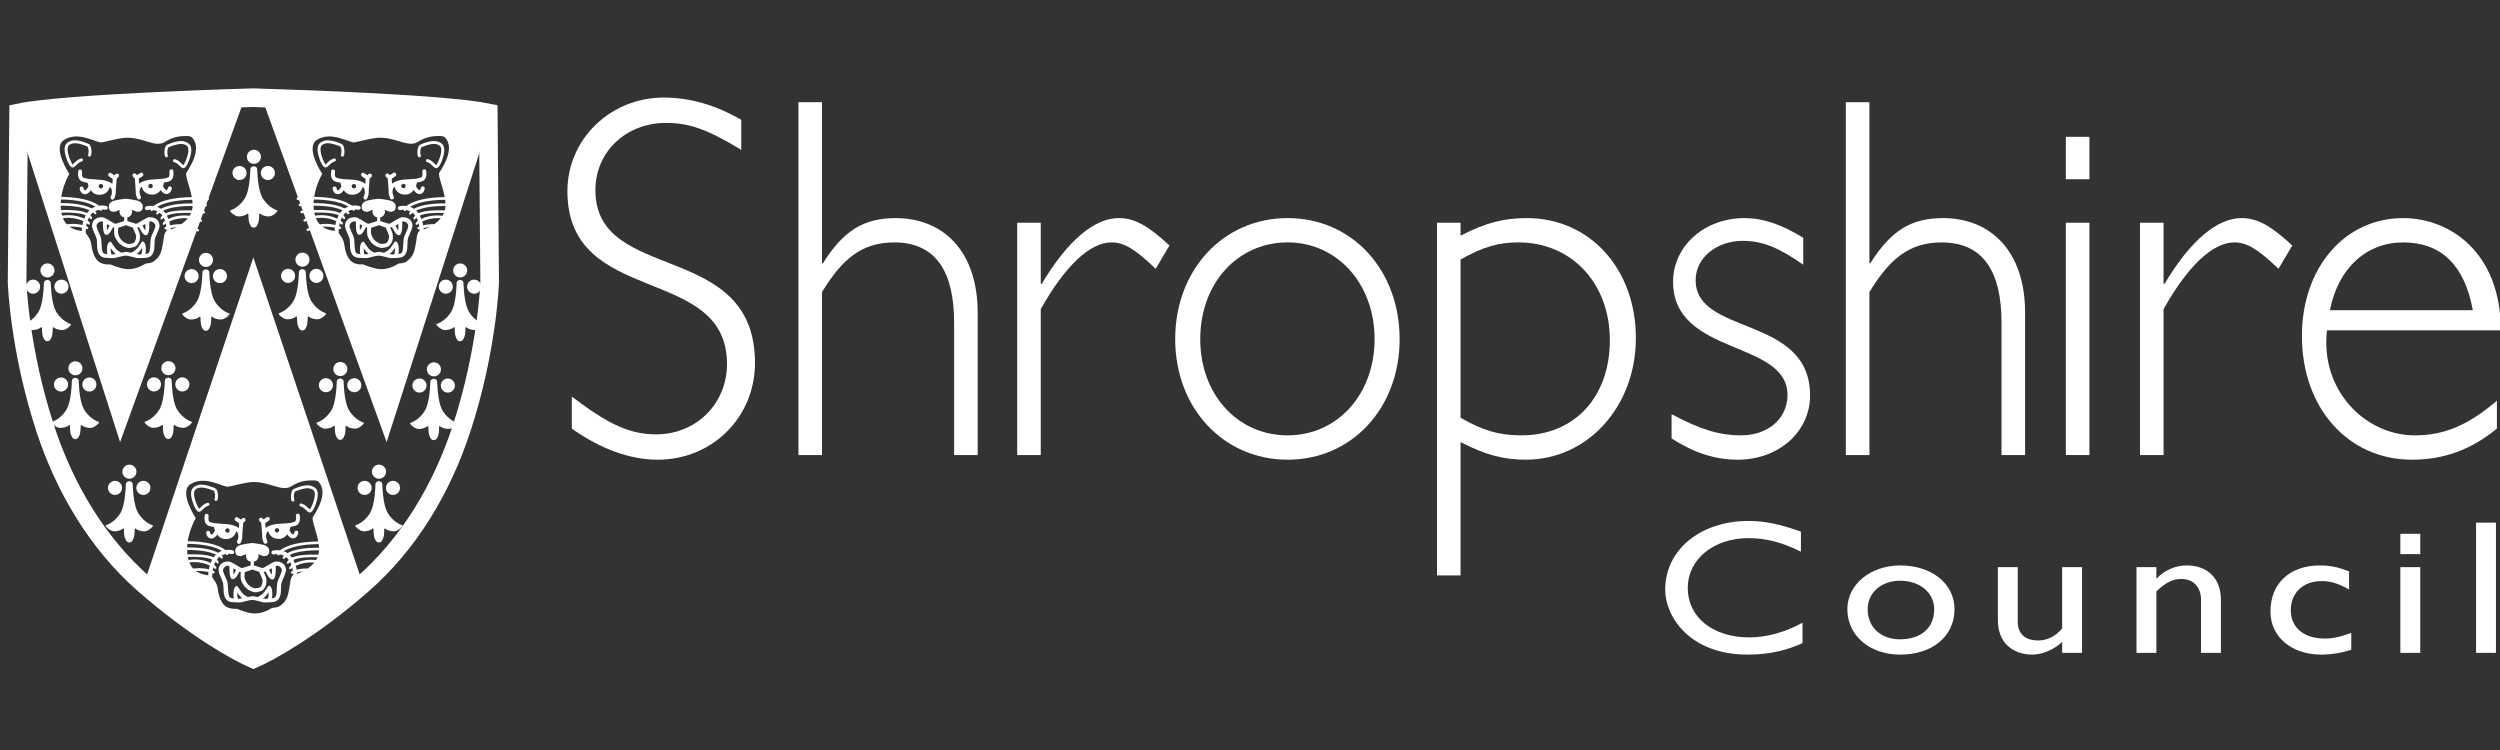<svg xmlns="http://www.w3.org/2000/svg" xmlns:xlink="http://www.w3.org/1999/xlink" xmlns:serif="http://www.serif.com/" width="100%" height="100%" viewBox="0 0 150 45" version="1.1" xml:space="preserve" style="fill-rule:evenodd;clip-rule:evenodd;">
    <rect x="0" y="0" width="150" height="45" fill="#333333" stroke="none"/>
    <g transform="matrix(0.916,0,0,0.916,-164.352,-78.757)">
        <g>
            <path d="M227.977,93.827C226.272,92.844 224.6,92.37 222.895,92.37C219.42,92.37 216.59,95.081 216.59,98.503C216.59,106.127 227.044,103.247 227.044,109.82C227.044,112.43 225.018,114.43 222.413,114.43C220.707,114.43 219.324,113.819 216.879,111.955L216.879,114.056C218.809,115.412 220.707,116.09 222.508,116.09C226.08,116.09 228.877,113.31 228.877,109.753C228.877,101.654 218.423,104.602 218.423,98.435C218.423,95.928 220.417,94.03 223.055,94.03C224.568,94.03 225.725,94.436 227.977,95.792L227.977,93.827Z" style="fill:white;fill-rule:nonzero;"/>
            <path d="M233.267,92.675L231.723,92.675L231.723,115.785L233.267,115.785L233.267,105.111C234.586,102.943 235.872,101.858 237.996,101.858C240.762,101.858 241.92,103.823 241.92,107.11L241.92,115.785L243.464,115.785L243.464,106.466C243.464,102.4 241.18,100.266 238.092,100.266C236.001,100.266 234.683,101.078 233.331,103.213L233.267,103.213L233.267,92.675Z" style="fill:white;fill-rule:nonzero;"/>
            <path d="M256.025,102.06C254.609,100.739 253.709,100.265 252.712,100.265C251.103,100.265 249.366,101.722 247.661,104.568L247.596,104.568L247.596,100.569L246.052,100.569L246.052,115.785L247.596,115.785L247.596,106.228C249.172,103.415 250.813,101.857 252.229,101.857C253.033,101.857 253.741,102.263 255.124,103.585L256.025,102.06Z" style="fill:white;fill-rule:nonzero;"/>
            <path d="M269.462,108.194C269.462,111.819 267.017,114.497 263.769,114.497C260.487,114.497 258.042,111.819 258.042,108.194C258.042,104.534 260.487,101.857 263.769,101.857C267.017,101.857 269.462,104.568 269.462,108.194M271.102,108.194C271.102,103.653 267.983,100.265 263.769,100.265C259.554,100.265 256.401,103.653 256.401,108.194C256.401,112.701 259.554,116.09 263.769,116.09C267.983,116.09 271.102,112.701 271.102,108.194" style="fill:white;"/>
            <path d="M275.093,102.975C276.606,102.128 277.602,101.857 278.89,101.857C282.364,101.857 284.872,104.534 284.872,108.261C284.872,111.989 282.557,114.496 279.082,114.496C277.635,114.496 276.573,114.192 275.093,113.344L275.093,102.975ZM275.093,100.569L273.55,100.569L273.55,123.669L275.093,123.669L275.093,114.937C276.734,115.785 277.924,116.089 279.371,116.089C283.424,116.089 286.577,112.599 286.577,108.125C286.577,103.585 283.553,100.265 279.436,100.265C277.924,100.265 276.734,100.569 275.093,101.416L275.093,100.569Z" style="fill:white;"/>
            <path d="M297.538,101.553C296.09,100.672 294.932,100.266 293.677,100.266C291.072,100.266 289.014,102.095 289.014,104.433C289.014,109.313 296.508,108.228 296.508,111.854C296.508,113.412 295.222,114.497 293.453,114.497C292.069,114.497 290.814,114.124 288.916,113.108L288.916,114.7C290.396,115.65 291.779,116.09 293.259,116.09C295.93,116.09 297.988,114.26 297.988,111.888C297.988,106.602 290.492,107.991 290.492,104.331C290.492,102.874 291.844,101.756 293.581,101.756C294.867,101.756 295.93,102.197 297.538,103.315L297.538,101.553Z" style="fill:white;fill-rule:nonzero;"/>
            <path d="M301.875,92.675L300.33,92.675L300.33,115.785L301.875,115.785L301.875,105.111C303.193,102.943 304.48,101.858 306.604,101.858C309.37,101.858 310.527,103.823 310.527,107.11L310.527,115.785L312.072,115.785L312.072,106.466C312.072,102.4 309.788,100.266 306.699,100.266C304.609,100.266 303.29,101.078 301.939,103.213L301.875,103.213L301.875,92.675Z" style="fill:white;fill-rule:nonzero;"/>
            <path d="M316.285,94.942L314.741,94.942L314.741,97.72L316.285,97.72L316.285,94.942ZM316.285,100.569L314.741,100.569L314.741,115.785L316.285,115.785L316.285,100.569Z" style="fill:white;"/>
            <path d="M329.57,102.06C328.155,100.739 327.255,100.265 326.257,100.265C324.648,100.265 322.912,101.722 321.207,104.568L321.142,104.568L321.142,100.569L319.598,100.569L319.598,115.785L321.142,115.785L321.142,106.228C322.718,103.415 324.359,101.857 325.775,101.857C326.579,101.857 327.287,102.263 328.67,103.585L329.57,102.06Z" style="fill:white;fill-rule:nonzero;"/>
            <path d="M332.038,106.297C332.585,103.518 334.451,101.858 336.831,101.858C339.309,101.858 340.852,103.315 341.398,106.297L332.038,106.297ZM343.233,107.618C343.233,102.535 339.92,100.266 336.831,100.266C333.004,100.266 330.204,103.518 330.204,107.991C330.204,112.701 333.228,116.09 337.41,116.09C339.501,116.09 341.27,115.445 342.976,114.057L342.976,112.227C341.109,113.819 339.533,114.497 337.603,114.497C334.322,114.497 331.394,111.515 331.846,107.618L343.233,107.618Z" style="fill:white;"/>
            <path d="M297.388,122.116C296.159,121.504 295.107,121.228 293.951,121.228C291.67,121.228 289.974,122.616 289.974,124.492C289.974,126.405 291.612,127.73 294.01,127.73C295.136,127.73 296.364,127.393 297.491,126.767L297.491,128.106C296.511,128.544 295.444,128.856 293.878,128.856C290.135,128.856 288.497,126.392 288.497,124.604C288.497,122.004 290.793,120.102 293.966,120.102C294.99,120.102 296.028,120.315 297.388,120.803L297.388,122.116Z" style="fill:white;fill-rule:nonzero;"/>
            <path d="M301.76,125.88C301.76,127.068 302.623,127.856 303.881,127.856C305.255,127.856 306.118,127.106 306.118,125.893C306.118,124.805 305.183,124.017 303.881,124.017C302.653,124.017 301.76,124.805 301.76,125.88M307.448,125.88C307.448,127.655 306.001,128.857 303.895,128.857C301.877,128.857 300.43,127.606 300.43,125.88C300.43,124.267 301.936,123.017 303.895,123.017C305.957,123.017 307.448,124.217 307.448,125.88" style="fill:white;fill-rule:nonzero;"/>
            <path d="M314.5,128.743L314.5,128.03C313.959,128.531 313.199,128.856 312.555,128.856C311.225,128.856 310.289,128.043 310.289,126.618L310.289,123.129L311.59,123.129L311.59,126.693C311.59,127.48 312.044,127.931 312.936,127.931C313.521,127.931 314.076,127.655 314.5,127.142L314.5,123.129L315.802,123.129L315.802,128.743L314.5,128.743Z" style="fill:white;fill-rule:nonzero;"/>
            <path d="M320.671,123.866L320.7,123.866C321.197,123.329 321.929,123.016 322.66,123.016C323.903,123.016 324.898,123.742 324.898,125.28L324.898,128.743L323.596,128.743L323.596,125.267C323.596,124.442 323.099,123.904 322.309,123.904C321.738,123.904 321.285,124.13 320.671,124.718L320.671,128.743L319.369,128.743L319.369,123.129L320.671,123.129L320.671,123.866Z" style="fill:white;fill-rule:nonzero;"/>
            <path d="M333.291,124.592C332.545,124.167 332.048,124.042 331.479,124.042C330.293,124.042 329.475,124.805 329.475,125.943C329.475,127.106 330.353,127.806 331.696,127.806C332.253,127.806 332.779,127.681 333.437,127.431L333.437,128.531C332.998,128.706 332.165,128.857 331.479,128.857C329.519,128.857 328.144,127.694 328.144,126.043C328.144,124.192 329.4,123.017 331.39,123.017C332.15,123.017 332.662,123.166 333.291,123.405L333.291,124.592Z" style="fill:white;fill-rule:nonzero;"/>
            <rect x="336.653" y="123.129" width="1.303" height="5.614" style="fill:white;fill-rule:nonzero;"/>
            <rect x="341.611" y="120.215" width="1.302" height="8.528" style="fill:white;fill-rule:nonzero;"/>
            <rect x="336.653" y="120.945" width="1.303" height="1.33" style="fill:white;fill-rule:nonzero;"/>
        </g>
        <g>
            <path d="M196.019,129.14C195.031,128.712 192.247,127.203 188.849,124.234C185.831,121.592 183.675,117.985 182.384,114.043C180.685,108.851 180.543,104.463 180.543,104.463L180.644,93.372C183.805,92.714 196.019,92.378 196.019,92.378C196.019,92.378 196.223,92.385 196.579,92.398C199.006,92.468 208.643,92.795 211.405,93.371L211.415,94.536L211.498,104.463C211.498,104.463 211.358,108.851 209.66,114.041C208.369,117.985 206.216,121.587 203.193,124.234C199.8,127.203 197.01,128.712 196.019,129.14Z" style="fill:none;fill-rule:nonzero;stroke:white;stroke-width:1.22px;"/>
            <path d="M201.699,114.787C201.904,114.82 202.016,114.477 202.034,114.338C202.053,114.197 202.063,113.988 202.059,113.947C202.05,113.896 202.084,113.833 202.139,113.89C202.219,113.966 202.459,114.07 202.727,114.054C202.998,114.036 203.315,113.694 203.258,113.67C203.2,113.648 202.703,113.498 202.32,112.91C201.935,112.324 201.946,111.018 201.928,110.933C201.895,110.781 201.699,110.771 201.699,110.771L201.717,110.771C201.717,110.771 201.52,110.781 201.487,110.933C201.47,111.018 201.478,112.324 201.095,112.91C200.712,113.498 200.214,113.648 200.156,113.67C200.096,113.694 200.419,114.036 200.687,114.054C200.957,114.068 201.199,113.963 201.274,113.89C201.333,113.833 201.365,113.896 201.354,113.947C201.348,113.988 201.365,114.197 201.381,114.338C201.397,114.475 201.511,114.82 201.717,114.787L201.699,114.787Z" style="fill:white;fill-rule:nonzero;"/>
            <path d="M201.234,111.213C201.234,111.466 201.027,111.672 200.772,111.672C200.519,111.672 200.311,111.466 200.311,111.213C200.311,110.958 200.519,110.752 200.772,110.752C201.027,110.752 201.234,110.958 201.234,111.213" style="fill:white;fill-rule:nonzero;"/>
            <path d="M203.091,111.213C203.091,111.466 202.884,111.672 202.632,111.672C202.375,111.672 202.17,111.466 202.17,111.213C202.17,110.958 202.375,110.752 202.632,110.752C202.884,110.752 203.091,110.958 203.091,111.213" style="fill:white;fill-rule:nonzero;"/>
            <path d="M202.177,110.151C202.177,110.406 201.971,110.611 201.717,110.611C201.461,110.611 201.255,110.406 201.255,110.151C201.255,109.895 201.461,109.689 201.717,109.689C201.971,109.689 202.177,109.895 202.177,110.151" style="fill:white;fill-rule:nonzero;"/>
            <path d="M190.437,114.735C190.642,114.766 190.755,114.425 190.772,114.286C190.79,114.144 190.802,113.932 190.795,113.895C190.79,113.844 190.821,113.778 190.875,113.834C190.954,113.911 191.195,114.013 191.464,114C191.736,113.984 192.055,113.638 191.997,113.614C191.939,113.589 191.44,113.444 191.056,112.855C190.672,112.269 190.684,110.964 190.666,110.881C190.631,110.728 190.437,110.716 190.437,110.716L190.454,110.716C190.454,110.716 190.255,110.726 190.224,110.881C190.207,110.964 190.216,112.269 189.832,112.855C189.45,113.443 188.951,113.589 188.893,113.614C188.835,113.638 189.155,113.984 189.425,114C189.698,114.013 189.938,113.911 190.011,113.834C190.07,113.778 190.101,113.844 190.095,113.892C190.088,113.932 190.101,114.143 190.118,114.286C190.136,114.423 190.249,114.766 190.454,114.733L190.437,114.735Z" style="fill:white;fill-rule:nonzero;"/>
            <path d="M189.972,111.159C189.972,111.413 189.767,111.621 189.509,111.621C189.256,111.621 189.051,111.413 189.051,111.159C189.051,110.902 189.256,110.696 189.509,110.696C189.767,110.696 189.972,110.902 189.972,111.159" style="fill:white;fill-rule:nonzero;"/>
            <path d="M191.83,111.159C191.83,111.413 191.622,111.621 191.366,111.621C191.111,111.621 190.906,111.413 190.906,111.159C190.906,110.902 191.111,110.696 191.366,110.696C191.622,110.696 191.83,110.902 191.83,111.159" style="fill:white;fill-rule:nonzero;"/>
            <path d="M190.918,110.097C190.918,110.353 190.707,110.556 190.453,110.556C190.198,110.556 189.991,110.353 189.991,110.097C189.991,109.842 190.198,109.636 190.453,109.636C190.707,109.636 190.918,109.842 190.918,110.097" style="fill:white;fill-rule:nonzero;"/>
            <path d="M184.348,114.74C184.554,114.774 184.667,114.432 184.681,114.291C184.697,114.151 184.713,113.942 184.709,113.9C184.697,113.852 184.731,113.785 184.789,113.844C184.863,113.92 185.109,114.022 185.375,114.006C185.645,113.991 185.963,113.648 185.907,113.623C185.851,113.599 185.351,113.452 184.968,112.863C184.584,112.278 184.593,110.973 184.578,110.886C184.545,110.733 184.348,110.726 184.348,110.726L184.365,110.726C184.365,110.726 184.167,110.733 184.136,110.886C184.119,110.97 184.128,112.276 183.744,112.863C183.362,113.45 182.86,113.599 182.805,113.623C182.745,113.648 183.067,113.991 183.336,114.006C183.607,114.022 183.847,113.919 183.925,113.844C183.982,113.785 184.012,113.852 184.007,113.9C183.996,113.939 184.012,114.151 184.031,114.291C184.047,114.428 184.161,114.774 184.365,114.74L184.348,114.74Z" style="fill:white;fill-rule:nonzero;"/>
            <path d="M183.882,111.165C183.882,111.422 183.676,111.627 183.422,111.627C183.164,111.627 182.959,111.422 182.959,111.165C182.959,110.911 183.164,110.706 183.422,110.706C183.676,110.706 183.882,110.911 183.882,111.165" style="fill:white;fill-rule:nonzero;"/>
            <path d="M185.738,111.165C185.738,111.422 185.534,111.627 185.276,111.627C185.024,111.627 184.816,111.422 184.816,111.165C184.816,110.911 185.024,110.706 185.276,110.706C185.534,110.706 185.738,110.911 185.738,111.165" style="fill:white;fill-rule:nonzero;"/>
            <path d="M184.825,110.105C184.825,110.359 184.616,110.564 184.364,110.564C184.109,110.564 183.903,110.359 183.903,110.105C183.903,109.85 184.109,109.644 184.364,109.644C184.616,109.644 184.825,109.85 184.825,110.105" style="fill:white;fill-rule:nonzero;"/>
            <path d="M207.828,114.808C208.031,114.842 208.145,114.497 208.162,114.361C208.179,114.218 208.197,114.007 208.185,113.966C208.179,113.918 208.212,113.853 208.267,113.911C208.345,113.988 208.586,114.088 208.855,114.074C209.129,114.055 209.444,113.713 209.388,113.689C209.33,113.667 208.835,113.52 208.446,112.929C208.063,112.344 208.073,111.039 208.056,110.954C208.023,110.799 207.828,110.79 207.828,110.79L207.844,110.79C207.844,110.79 207.649,110.799 207.615,110.954C207.598,111.039 207.607,112.344 207.223,112.929C206.841,113.52 206.341,113.667 206.284,113.689C206.228,113.713 206.545,114.055 206.814,114.074C207.086,114.088 207.328,113.985 207.402,113.911C207.463,113.853 207.493,113.918 207.483,113.966C207.478,114.007 207.493,114.218 207.511,114.361C207.524,114.496 207.642,114.842 207.844,114.807L207.828,114.808Z" style="fill:white;fill-rule:nonzero;"/>
            <path d="M207.362,111.234C207.362,111.488 207.154,111.695 206.902,111.695C206.647,111.695 206.437,111.488 206.437,111.234C206.437,110.977 206.647,110.771 206.902,110.771C207.154,110.771 207.362,110.977 207.362,111.234" style="fill:white;fill-rule:nonzero;"/>
            <path d="M209.22,111.234C209.22,111.488 209.014,111.695 208.756,111.695C208.504,111.695 208.297,111.488 208.297,111.234C208.297,110.977 208.504,110.771 208.756,110.771C209.014,110.771 209.22,110.977 209.22,111.234" style="fill:white;fill-rule:nonzero;"/>
            <path d="M208.306,110.172C208.306,110.428 208.097,110.632 207.844,110.632C207.59,110.632 207.383,110.428 207.383,110.172C207.383,109.915 207.59,109.713 207.844,109.713C208.097,109.713 208.306,109.915 208.306,110.172" style="fill:white;fill-rule:nonzero;"/>
            <path d="M187.883,121.511C188.09,121.544 188.204,121.202 188.219,121.064C188.236,120.923 188.251,120.713 188.244,120.672C188.236,120.623 188.268,120.56 188.324,120.615C188.402,120.691 188.645,120.795 188.913,120.78C189.183,120.761 189.499,120.418 189.443,120.397C189.386,120.369 188.889,120.225 188.505,119.636C188.121,119.047 188.13,117.742 188.112,117.66C188.082,117.505 187.883,117.497 187.883,117.497L187.903,117.497C187.903,117.497 187.705,117.505 187.672,117.66C187.654,117.74 187.664,119.047 187.282,119.636C186.897,120.225 186.401,120.369 186.339,120.393C186.286,120.418 186.603,120.761 186.873,120.777C187.14,120.795 187.384,120.691 187.461,120.615C187.518,120.558 187.551,120.623 187.542,120.672C187.534,120.713 187.551,120.923 187.565,121.064C187.583,121.202 187.696,121.544 187.903,121.511L187.883,121.511Z" style="fill:white;fill-rule:nonzero;"/>
            <path d="M187.418,117.937C187.418,118.192 187.212,118.398 186.959,118.398C186.704,118.398 186.497,118.192 186.497,117.937C186.497,117.684 186.704,117.475 186.959,117.475C187.212,117.475 187.418,117.684 187.418,117.937" style="fill:white;fill-rule:nonzero;"/>
            <path d="M189.276,117.937C189.276,118.192 189.07,118.398 188.815,118.398C188.558,118.398 188.354,118.192 188.354,117.937C188.354,117.684 188.558,117.475 188.815,117.475C189.07,117.475 189.276,117.684 189.276,117.937" style="fill:white;fill-rule:nonzero;"/>
            <path d="M188.361,116.874C188.361,117.133 188.156,117.338 187.902,117.338C187.645,117.338 187.44,117.133 187.44,116.874C187.44,116.621 187.645,116.414 187.902,116.414C188.156,116.414 188.361,116.621 188.361,116.874" style="fill:white;fill-rule:nonzero;"/>
            <path d="M204.234,121.511C204.437,121.544 204.55,121.202 204.569,121.064C204.585,120.923 204.6,120.713 204.593,120.672C204.585,120.623 204.619,120.56 204.672,120.615C204.748,120.691 204.994,120.795 205.263,120.78C205.532,120.761 205.851,120.418 205.793,120.397C205.736,120.369 205.238,120.225 204.855,119.636C204.47,119.047 204.48,117.742 204.463,117.66C204.429,117.505 204.234,117.497 204.234,117.497L204.249,117.497C204.249,117.497 204.053,117.505 204.021,117.66C204.005,117.74 204.015,119.047 203.63,119.636C203.247,120.225 202.75,120.369 202.691,120.393C202.634,120.418 202.952,120.761 203.223,120.777C203.489,120.795 203.735,120.691 203.807,120.615C203.866,120.558 203.9,120.623 203.892,120.672C203.884,120.713 203.898,120.923 203.917,121.064C203.93,121.202 204.047,121.544 204.249,121.511L204.234,121.511Z" style="fill:white;fill-rule:nonzero;"/>
            <path d="M203.769,117.937C203.769,118.192 203.563,118.398 203.308,118.398C203.051,118.398 202.845,118.192 202.845,117.937C202.845,117.684 203.051,117.475 203.308,117.475C203.563,117.475 203.769,117.684 203.769,117.937" style="fill:white;fill-rule:nonzero;"/>
            <path d="M205.627,117.937C205.627,118.192 205.419,118.398 205.164,118.398C204.911,118.398 204.703,118.192 204.703,117.937C204.703,117.684 204.911,117.475 205.164,117.475C205.419,117.475 205.627,117.684 205.627,117.937" style="fill:white;fill-rule:nonzero;"/>
            <path d="M204.711,116.874C204.711,117.133 204.503,117.338 204.249,117.338C203.997,117.338 203.788,117.133 203.788,116.874C203.788,116.621 203.997,116.414 204.249,116.414C204.503,116.414 204.711,116.621 204.711,116.874" style="fill:white;fill-rule:nonzero;"/>
            <path d="M182.515,108.33C182.722,108.362 182.834,108.017 182.851,107.881C182.869,107.737 182.882,107.531 182.877,107.49C182.869,107.441 182.902,107.374 182.955,107.432C183.033,107.508 183.277,107.61 183.546,107.595C183.816,107.58 184.131,107.236 184.074,107.213C184.019,107.188 183.519,107.041 183.136,106.454C182.754,105.864 182.765,104.559 182.744,104.476C182.714,104.322 182.515,104.312 182.515,104.312L182.533,104.312C182.533,104.312 182.339,104.322 182.305,104.476C182.288,104.559 182.297,105.864 181.914,106.454C181.528,107.039 181.034,107.186 180.973,107.208C180.918,107.232 181.236,107.58 181.506,107.595C181.773,107.61 182.02,107.508 182.092,107.431C182.149,107.374 182.182,107.437 182.174,107.487C182.169,107.53 182.182,107.737 182.198,107.881C182.216,108.017 182.329,108.362 182.533,108.33L182.515,108.33Z" style="fill:white;fill-rule:nonzero;"/>
            <path d="M182.052,104.753C182.052,105.009 181.846,105.217 181.59,105.217C181.336,105.217 181.13,105.009 181.13,104.753C181.13,104.502 181.336,104.295 181.59,104.295C181.846,104.295 182.052,104.502 182.052,104.753" style="fill:white;fill-rule:nonzero;"/>
            <path d="M183.908,104.753C183.908,105.009 183.703,105.217 183.447,105.217C183.191,105.217 182.986,105.009 182.986,104.753C182.986,104.502 183.191,104.295 183.447,104.295C183.703,104.295 183.908,104.502 183.908,104.753" style="fill:white;fill-rule:nonzero;"/>
            <path d="M182.992,103.691C182.992,103.948 182.789,104.152 182.532,104.152C182.278,104.152 182.071,103.948 182.071,103.691C182.071,103.437 182.278,103.234 182.532,103.234C182.789,103.234 182.992,103.437 182.992,103.691" style="fill:white;fill-rule:nonzero;"/>
            <path d="M209.552,108.33C209.758,108.362 209.87,108.017 209.887,107.881C209.902,107.737 209.917,107.531 209.909,107.49C209.902,107.441 209.936,107.374 209.993,107.432C210.069,107.508 210.312,107.61 210.579,107.595C210.851,107.58 211.167,107.236 211.11,107.213C211.055,107.188 210.554,107.041 210.172,106.454C209.788,105.864 209.798,104.559 209.779,104.476C209.749,104.322 209.552,104.312 209.552,104.312L209.571,104.312C209.571,104.312 209.373,104.322 209.339,104.476C209.323,104.559 209.332,105.864 208.948,106.454C208.562,107.039 208.064,107.186 208.006,107.208C207.952,107.232 208.268,107.58 208.536,107.595C208.808,107.61 209.055,107.508 209.129,107.431C209.184,107.374 209.219,107.437 209.207,107.487C209.2,107.53 209.219,107.737 209.232,107.881C209.251,108.017 209.363,108.362 209.571,108.33L209.552,108.33Z" style="fill:white;fill-rule:nonzero;"/>
            <path d="M209.085,104.753C209.085,105.009 208.88,105.217 208.624,105.217C208.369,105.217 208.164,105.009 208.164,104.753C208.164,104.502 208.369,104.295 208.624,104.295C208.88,104.295 209.085,104.502 209.085,104.753" style="fill:white;fill-rule:nonzero;"/>
            <path d="M210.943,104.753C210.943,105.009 210.736,105.217 210.482,105.217C210.228,105.217 210.021,105.009 210.021,104.753C210.021,104.502 210.228,104.295 210.482,104.295C210.736,104.295 210.943,104.502 210.943,104.753" style="fill:white;fill-rule:nonzero;"/>
            <path d="M210.027,103.691C210.027,103.948 209.822,104.152 209.57,104.152C209.312,104.152 209.108,103.948 209.108,103.691C209.108,103.437 209.312,103.234 209.57,103.234C209.822,103.234 210.027,103.437 210.027,103.691" style="fill:white;fill-rule:nonzero;"/>
            <path d="M192.899,107.64C193.105,107.671 193.22,107.331 193.236,107.191C193.251,107.05 193.267,106.84 193.26,106.8C193.25,106.749 193.283,106.687 193.341,106.743C193.418,106.817 193.66,106.921 193.927,106.907C194.199,106.89 194.516,106.545 194.461,106.522C194.402,106.496 193.904,106.351 193.522,105.762C193.136,105.175 193.147,103.871 193.129,103.786C193.097,103.632 192.899,103.625 192.899,103.625L192.914,103.624C192.914,103.624 192.72,103.632 192.688,103.786C192.67,103.871 192.679,105.175 192.294,105.762C191.913,106.348 191.415,106.496 191.359,106.522C191.299,106.545 191.621,106.89 191.888,106.907C192.159,106.921 192.399,106.817 192.474,106.743C192.533,106.685 192.567,106.749 192.555,106.8C192.551,106.84 192.567,107.05 192.581,107.191C192.6,107.33 192.712,107.671 192.914,107.64L192.899,107.64Z" style="fill:white;fill-rule:nonzero;"/>
            <path d="M192.435,104.064C192.435,104.321 192.227,104.524 191.977,104.524C191.718,104.524 191.512,104.321 191.512,104.064C191.512,103.811 191.718,103.604 191.977,103.604C192.227,103.604 192.435,103.811 192.435,104.064" style="fill:white;fill-rule:nonzero;"/>
            <path d="M194.291,104.064C194.291,104.321 194.087,104.524 193.831,104.524C193.576,104.524 193.371,104.321 193.371,104.064C193.371,103.811 193.576,103.604 193.831,103.604C194.087,103.604 194.291,103.811 194.291,104.064" style="fill:white;fill-rule:nonzero;"/>
            <path d="M193.376,103.002C193.376,103.256 193.174,103.465 192.914,103.465C192.662,103.465 192.455,103.256 192.455,103.002C192.455,102.749 192.662,102.542 192.914,102.542C193.174,102.542 193.376,102.749 193.376,103.002" style="fill:white;fill-rule:nonzero;"/>
            <path d="M199.221,107.624C199.422,107.658 199.538,107.314 199.554,107.176C199.571,107.033 199.588,106.824 199.579,106.785C199.571,106.734 199.604,106.67 199.658,106.726C199.736,106.802 199.979,106.907 200.25,106.891C200.52,106.873 200.836,106.532 200.781,106.507C200.724,106.478 200.222,106.335 199.841,105.745C199.457,105.159 199.466,103.853 199.448,103.773C199.416,103.617 199.221,103.609 199.221,103.609L199.236,103.609C199.236,103.609 199.041,103.617 199.008,103.773C198.991,103.853 199,105.159 198.617,105.745C198.232,106.335 197.735,106.478 197.676,106.507C197.622,106.532 197.941,106.873 198.207,106.891C198.477,106.907 198.719,106.801 198.796,106.726C198.854,106.67 198.885,106.734 198.878,106.784C198.873,106.824 198.885,107.033 198.903,107.176C198.916,107.314 199.035,107.656 199.236,107.624L199.221,107.624Z" style="fill:white;fill-rule:nonzero;"/>
            <path d="M198.755,104.047C198.755,104.304 198.547,104.51 198.295,104.51C198.039,104.51 197.833,104.304 197.833,104.047C197.833,103.795 198.039,103.586 198.295,103.586C198.547,103.586 198.755,103.795 198.755,104.047" style="fill:white;fill-rule:nonzero;"/>
            <path d="M200.611,104.047C200.611,104.304 200.405,104.51 200.15,104.51C199.894,104.51 199.689,104.304 199.689,104.047C199.689,103.795 199.894,103.586 200.15,103.586C200.405,103.586 200.611,103.795 200.611,104.047" style="fill:white;fill-rule:nonzero;"/>
            <path d="M199.698,102.986C199.698,103.241 199.49,103.45 199.235,103.45C198.981,103.45 198.774,103.241 198.774,102.986C198.774,102.734 198.981,102.526 199.235,102.526C199.49,102.526 199.698,102.734 199.698,102.986" style="fill:white;fill-rule:nonzero;"/>
            <path d="M196.037,100.887C196.243,100.92 196.358,100.578 196.373,100.437C196.39,100.296 196.405,100.087 196.396,100.049C196.39,99.996 196.422,99.933 196.48,99.99C196.554,100.063 196.799,100.169 197.069,100.153C197.338,100.136 197.656,99.794 197.599,99.769C197.544,99.745 197.045,99.598 196.659,99.01C196.276,98.422 196.285,97.119 196.267,97.034C196.234,96.877 196.037,96.868 196.037,96.868L196.055,96.868C196.055,96.868 195.857,96.877 195.828,97.034C195.807,97.116 195.822,98.422 195.435,99.01C195.05,99.597 194.555,99.742 194.496,99.769C194.44,99.794 194.759,100.136 195.025,100.153C195.295,100.169 195.539,100.063 195.613,99.989C195.673,99.93 195.705,99.996 195.695,100.049C195.687,100.087 195.704,100.296 195.722,100.437C195.737,100.578 195.852,100.918 196.055,100.887L196.037,100.887Z" style="fill:white;fill-rule:nonzero;"/>
            <path d="M195.574,97.309C195.574,97.566 195.368,97.772 195.112,97.772C194.858,97.772 194.65,97.566 194.65,97.309C194.65,97.056 194.858,96.851 195.112,96.851C195.368,96.851 195.574,97.056 195.574,97.309" style="fill:white;fill-rule:nonzero;"/>
            <path d="M197.432,97.309C197.432,97.566 197.226,97.772 196.97,97.772C196.716,97.772 196.509,97.566 196.509,97.309C196.509,97.056 196.716,96.851 196.97,96.851C197.226,96.851 197.432,97.056 197.432,97.309" style="fill:white;fill-rule:nonzero;"/>
            <path d="M196.516,96.249C196.516,96.505 196.309,96.713 196.055,96.713C195.802,96.713 195.595,96.505 195.595,96.249C195.595,95.998 195.802,95.788 196.055,95.788C196.309,95.788 196.516,95.998 196.516,96.249" style="fill:white;fill-rule:nonzero;"/>
            <path d="M186.039,99.582C186.039,99.582 185.432,98.684 182.363,98.911C182.363,98.911 182.278,98.919 182.284,99.001C182.289,99.075 182.357,99.082 182.357,99.082C185.426,98.856 185.967,99.761 185.967,99.761C185.967,99.761 186.055,99.83 186.082,99.755C186.098,99.709 186.063,99.613 186.039,99.582" style="fill:white;fill-rule:nonzero;"/>
            <path d="M185.259,96.236C185.259,96.236 185.165,96.195 185.195,96.114C185.232,95.992 185.256,95.809 185.174,95.62C185.151,95.568 185.112,95.563 185.077,95.548C185.041,95.534 184.578,95.33 184.247,95.366C183.965,95.397 183.868,95.556 183.858,95.65C183.822,95.934 183.948,96.354 184.137,96.693C184.186,96.782 184.211,96.729 184.237,96.706C184.26,96.682 184.486,96.464 184.53,96.446C184.578,96.429 184.728,96.351 184.759,96.351C184.789,96.351 184.848,96.391 184.855,96.425C184.863,96.479 184.855,96.509 184.813,96.535C184.77,96.56 184.701,96.583 184.64,96.612C184.551,96.657 184.36,96.868 184.315,96.891C184.273,96.92 184.175,97.022 184.038,96.873C183.834,96.655 183.679,96.067 183.664,95.9C183.65,95.739 183.643,95.521 183.792,95.367C183.904,95.252 184.123,95.181 184.259,95.17C184.658,95.147 185.165,95.381 185.214,95.402C185.289,95.432 185.314,95.459 185.345,95.532C185.415,95.672 185.424,95.923 185.415,96.011C185.402,96.095 185.397,96.259 185.259,96.236" style="fill:white;fill-rule:nonzero;"/>
            <path d="M190.353,96.28C190.353,96.28 190.446,96.242 190.421,96.161C190.38,96.04 190.355,95.855 190.437,95.666C190.459,95.616 190.502,95.609 190.537,95.595C190.571,95.581 191.038,95.379 191.364,95.413C191.647,95.441 191.741,95.6 191.758,95.698C191.79,95.979 191.666,96.404 191.479,96.74C191.428,96.827 191.403,96.775 191.379,96.752C191.352,96.724 191.129,96.511 191.083,96.492C191.038,96.475 190.885,96.398 190.856,96.398C190.822,96.398 190.767,96.437 190.757,96.472C190.747,96.527 190.757,96.556 190.801,96.583C190.842,96.605 190.911,96.628 190.972,96.657C191.063,96.706 191.255,96.916 191.299,96.94C191.34,96.966 191.438,97.067 191.576,96.92C191.781,96.7 191.933,96.114 191.947,95.945C191.96,95.78 191.97,95.566 191.819,95.416C191.707,95.301 191.487,95.223 191.359,95.221C190.955,95.194 190.446,95.426 190.4,95.447C190.326,95.479 190.298,95.509 190.265,95.578C190.199,95.718 190.19,95.97 190.199,96.054C190.207,96.14 190.213,96.304 190.353,96.28" style="fill:white;fill-rule:nonzero;"/>
            <path d="M185.617,99.987C185.374,99.733 184.659,99.33 182.499,99.487C182.499,99.487 182.42,99.468 182.414,99.412C182.412,99.321 182.502,99.319 182.502,99.319C184.907,99.143 185.555,99.655 185.721,99.883C185.721,99.883 185.754,99.958 185.724,99.994C185.677,100.049 185.617,99.987 185.617,99.987" style="fill:white;fill-rule:nonzero;"/>
            <path d="M185.34,100.308C185.098,100.057 184.778,99.792 182.621,99.95C182.621,99.95 182.537,99.933 182.535,99.874C182.528,99.787 182.623,99.78 182.623,99.78C185.029,99.606 185.277,99.977 185.444,100.205C185.444,100.205 185.474,100.279 185.444,100.313C185.4,100.373 185.34,100.308 185.34,100.308" style="fill:white;fill-rule:nonzero;"/>
            <path d="M185.189,100.663C184.943,100.412 183.865,99.967 182.85,100.485C182.85,100.485 182.752,100.522 182.734,100.444C182.713,100.358 182.824,100.317 182.824,100.317C183.957,99.768 185.097,100.278 185.287,100.543C185.287,100.543 185.331,100.616 185.306,100.654C185.264,100.728 185.189,100.663 185.189,100.663" style="fill:white;fill-rule:nonzero;"/>
            <path d="M185.061,100.978C184.579,100.808 183.778,100.691 183.058,101.107C183.058,101.107 182.962,101.151 182.939,101.072C182.915,100.984 183.022,100.942 183.022,100.942C183.809,100.507 184.64,100.622 185.122,100.814C185.122,100.814 185.23,100.856 185.194,100.933C185.154,101.009 185.109,100.995 185.061,100.978" style="fill:white;fill-rule:nonzero;"/>
            <path d="M186.369,99.466C186.369,99.466 185.617,99.277 185.163,99.892C184.74,100.461 184.777,101.219 184.777,101.232C184.777,101.245 184.783,101.372 184.899,101.384C184.943,101.387 185.029,101.356 185.036,101.236C185.043,101.112 185.029,100.478 185.367,100.046C185.682,99.642 186.222,99.695 186.31,99.716C186.4,99.738 186.478,99.675 186.478,99.614C186.473,99.553 186.457,99.479 186.369,99.466" style="fill:white;fill-rule:nonzero;"/>
            <path d="M189.352,99.601C189.352,99.601 189.961,98.705 193.031,98.926C193.031,98.926 193.118,98.939 193.108,99.018C193.102,99.092 193.032,99.102 193.032,99.102C189.965,98.876 189.422,99.783 189.422,99.783C189.422,99.783 189.339,99.85 189.309,99.775C189.295,99.729 189.329,99.632 189.352,99.601" style="fill:white;fill-rule:nonzero;"/>
            <path d="M189.772,100.006C190.02,99.755 190.734,99.354 192.893,99.508C192.893,99.508 192.975,99.491 192.975,99.433C192.981,99.344 192.89,99.339 192.89,99.339C190.484,99.163 189.836,99.675 189.67,99.903C189.67,99.903 189.639,99.977 189.668,100.013C189.716,100.068 189.772,100.006 189.772,100.006" style="fill:white;fill-rule:nonzero;"/>
            <path d="M190.054,100.328C190.298,100.073 190.613,99.813 192.772,99.97C192.772,99.97 192.854,99.953 192.854,99.894C192.864,99.806 192.771,99.803 192.771,99.803C190.365,99.624 190.116,99.995 189.948,100.224C189.948,100.224 189.916,100.298 189.948,100.335C189.993,100.395 190.054,100.328 190.054,100.328" style="fill:white;fill-rule:nonzero;"/>
            <path d="M190.203,100.686C190.448,100.433 191.526,99.988 192.542,100.507C192.542,100.507 192.635,100.543 192.655,100.462C192.678,100.377 192.569,100.334 192.569,100.334C191.437,99.789 190.294,100.299 190.105,100.56C190.105,100.56 190.064,100.636 190.088,100.675C190.132,100.748 190.203,100.686 190.203,100.686" style="fill:white;fill-rule:nonzero;"/>
            <path d="M190.332,100.998C190.816,100.827 191.617,100.712 192.334,101.128C192.334,101.128 192.428,101.174 192.452,101.092C192.477,101.007 192.37,100.963 192.37,100.963C191.58,100.526 190.755,100.642 190.271,100.834C190.271,100.834 190.162,100.879 190.201,100.953C190.236,101.029 190.288,101.016 190.332,100.998" style="fill:white;fill-rule:nonzero;"/>
            <path d="M189.021,99.488C189.021,99.488 189.773,99.298 190.231,99.907C190.653,100.48 190.615,101.239 190.615,101.252C190.615,101.264 190.611,101.39 190.493,101.404C190.452,101.407 190.363,101.376 190.355,101.254C190.353,101.134 190.363,100.496 190.029,100.062C189.708,99.658 189.172,99.715 189.082,99.737C188.994,99.758 188.914,99.696 188.914,99.635C188.918,99.573 188.934,99.5 189.021,99.488" style="fill:white;fill-rule:nonzero;"/>
            <path d="M186.037,98.03C185.956,98.03 185.891,98.096 185.891,98.177C185.891,98.259 185.956,98.323 186.037,98.323C186.117,98.323 186.181,98.259 186.181,98.177C186.181,98.096 186.117,98.03 186.037,98.03M186.613,98.217C186.613,98.217 186.523,98.753 185.903,98.737C185.567,98.728 185.422,98.5 185.399,98.474C185.378,98.452 185.363,98.434 185.363,98.434C185.363,98.434 185.341,98.474 185.324,98.5C185.308,98.524 185.143,98.749 184.913,98.691C184.689,98.635 184.646,98.362 184.64,98.335C184.64,98.306 184.66,98.207 184.74,98.199C184.802,98.191 184.859,98.212 184.887,98.267C184.92,98.331 184.913,98.372 184.924,98.389C184.933,98.405 184.971,98.48 185.041,98.427C185.108,98.378 185.224,98.212 185.216,98.173C185.209,98.136 185.209,98.149 185.202,98.13C185.197,98.113 185.165,97.997 185.165,97.985C185.163,97.967 185.158,97.944 185.158,97.944C185.158,97.944 185.125,97.942 185.111,97.94C185.1,97.938 184.82,97.906 184.691,97.801C184.578,97.708 184.554,97.543 184.545,97.51C184.525,97.45 184.545,97.208 184.545,97.189C184.549,97.169 184.582,97.067 184.68,97.082C184.771,97.093 184.802,97.165 184.8,97.192C184.797,97.224 184.783,97.433 184.803,97.507C184.825,97.58 184.85,97.605 184.898,97.621C184.943,97.638 185.141,97.696 185.331,97.711C185.518,97.726 185.951,97.748 186.082,97.764C186.213,97.78 186.538,97.842 186.724,97.98C186.746,97.998 186.784,98.021 186.784,98.021L186.808,97.697C186.808,97.697 186.602,97.557 186.575,97.543C186.549,97.529 186.471,97.464 186.529,97.356C186.564,97.292 186.654,97.29 186.687,97.306C186.721,97.322 186.921,97.464 186.921,97.464C186.921,97.464 187.007,97.377 187.016,97.375C187.026,97.367 187.112,97.313 187.185,97.388C187.244,97.457 187.223,97.522 187.2,97.548C187.178,97.576 187.065,97.689 187.065,97.689L187.01,98.448C187.01,98.448 187.016,98.599 186.992,98.726C186.968,98.854 186.912,98.979 186.891,99.001C186.861,99.045 186.808,99.077 186.731,99.042C186.664,99.002 186.658,98.912 186.667,98.883C186.678,98.856 186.755,98.72 186.755,98.599C186.755,98.478 186.755,98.329 186.613,98.217" style="fill:white;fill-rule:nonzero;"/>
            <path d="M189.137,98.163C189.137,98.246 189.203,98.309 189.283,98.309C189.366,98.309 189.43,98.246 189.43,98.163C189.43,98.087 189.366,98.02 189.283,98.02C189.203,98.02 189.137,98.087 189.137,98.163M188.569,98.584C188.569,98.709 188.645,98.844 188.654,98.873C188.663,98.901 188.658,98.994 188.586,99.03C188.517,99.065 188.462,99.034 188.428,98.992C188.408,98.964 188.355,98.843 188.327,98.715C188.302,98.584 188.313,98.439 188.313,98.439L188.255,97.676C188.255,97.676 188.144,97.566 188.12,97.536C188.1,97.511 188.076,97.447 188.137,97.382C188.206,97.3 188.293,97.356 188.306,97.364C188.317,97.367 188.402,97.448 188.402,97.448C188.402,97.448 188.6,97.313 188.634,97.296C188.663,97.278 188.757,97.278 188.791,97.344C188.848,97.452 188.774,97.515 188.746,97.532C188.719,97.548 188.512,97.686 188.512,97.686L188.536,98.012C188.536,98.012 188.576,97.985 188.596,97.97C188.785,97.83 189.107,97.769 189.239,97.752C189.368,97.738 189.801,97.711 189.991,97.697C190.182,97.684 190.38,97.624 190.425,97.61C190.47,97.595 190.492,97.567 190.514,97.498C190.536,97.423 190.525,97.213 190.522,97.181C190.52,97.153 190.546,97.083 190.646,97.069C190.738,97.056 190.775,97.158 190.776,97.176C190.78,97.192 190.795,97.439 190.78,97.499C190.769,97.532 190.745,97.696 190.627,97.789C190.502,97.897 190.221,97.925 190.206,97.93C190.194,97.93 190.162,97.933 190.162,97.933C190.162,97.933 190.16,97.955 190.157,97.974C190.156,97.985 190.124,98.102 190.118,98.117C190.114,98.137 190.114,98.125 190.106,98.163C190.099,98.201 190.212,98.365 190.282,98.419C190.349,98.469 190.386,98.392 190.399,98.378C190.409,98.362 190.403,98.32 190.436,98.257C190.462,98.201 190.518,98.18 190.581,98.187C190.662,98.197 190.681,98.294 190.678,98.323C190.675,98.351 190.632,98.624 190.409,98.679C190.175,98.74 190.014,98.513 189.996,98.485C189.981,98.463 189.956,98.423 189.956,98.423C189.956,98.423 189.945,98.439 189.922,98.463C189.9,98.485 189.752,98.718 189.416,98.726C188.798,98.742 188.704,98.206 188.704,98.206C188.569,98.317 188.569,98.463 188.569,98.584" style="fill:white;fill-rule:nonzero;"/>
            <path d="M187.025,100.92C186.822,100.889 186.373,100.641 186.289,100.578C186.204,100.517 186.054,100.417 185.89,100.543C185.818,100.593 185.742,100.684 185.747,100.772C185.754,100.932 185.956,101.347 185.974,101.394C186.001,101.445 186.062,101.586 186.066,101.816C186.071,102.074 186.107,102.399 186.135,102.451C186.155,102.498 186.155,102.568 186.289,102.599C186.419,102.628 186.616,102.654 186.746,102.651C186.877,102.646 187.29,102.55 187.351,102.537C187.418,102.522 187.599,102.481 187.671,102.479C187.75,102.473 187.93,102.522 187.994,102.537C188.054,102.55 188.475,102.646 188.602,102.651C188.73,102.654 188.927,102.628 189.057,102.599C189.191,102.568 189.183,102.493 189.214,102.451C189.244,102.411 189.276,102.074 189.28,101.816C189.285,101.586 189.347,101.445 189.368,101.394C189.391,101.347 189.59,100.932 189.6,100.772C189.606,100.684 189.527,100.593 189.458,100.543C189.293,100.417 189.14,100.517 189.057,100.578C188.974,100.641 188.525,100.889 188.323,100.92C188.206,100.935 187.671,100.729 187.671,100.729C187.671,100.729 187.138,100.935 187.025,100.92M187.649,102.725C187.526,102.718 187.083,102.854 187.001,102.864C186.923,102.879 186.934,102.906 186.335,102.864C185.733,102.826 185.792,102.115 185.783,102.027C185.773,101.938 185.78,101.772 185.761,101.661C185.743,101.548 185.716,101.531 185.706,101.483C185.691,101.432 185.496,101.016 185.479,100.916C185.462,100.82 185.438,100.772 185.467,100.629C185.555,100.238 185.981,100.189 186.146,100.211C186.31,100.234 186.682,100.485 186.835,100.572C186.985,100.661 187.006,100.634 187.04,100.624C187.069,100.618 187.558,100.463 187.558,100.463L187.558,100.247C187.558,100.247 187.577,100.205 187.543,100.205C187.515,100.205 187.426,100.193 187.345,100.098C187.277,100.019 187.268,99.924 187.253,99.875C187.241,99.828 187.27,99.721 187.27,99.721C187.27,99.721 186.966,99.849 186.925,99.853C186.886,99.858 186.602,99.86 186.56,99.633C186.516,99.402 186.59,99.272 186.78,99.168C186.971,99.066 187.661,98.996 187.661,98.996L187.664,98.996C187.664,98.996 188.354,99.066 188.545,99.168C188.735,99.272 188.807,99.402 188.765,99.633C188.721,99.86 188.438,99.858 188.401,99.853C188.358,99.849 188.054,99.721 188.054,99.721C188.054,99.721 188.085,99.828 188.073,99.875C188.059,99.927 188.046,100.019 187.98,100.102C187.9,100.193 187.812,100.207 187.781,100.207C187.75,100.207 187.767,100.247 187.767,100.247L187.767,100.463C187.767,100.463 188.256,100.618 188.286,100.624C188.319,100.634 188.342,100.661 188.489,100.572C188.642,100.485 189.017,100.234 189.18,100.211C189.341,100.189 189.77,100.238 189.854,100.629C189.888,100.772 189.867,100.82 189.847,100.916C189.828,101.016 189.636,101.432 189.622,101.483C189.609,101.531 189.582,101.548 189.562,101.661C189.547,101.772 189.55,101.938 189.541,102.027C189.532,102.115 189.59,102.826 188.991,102.864C188.39,102.906 188.401,102.879 188.324,102.864C188.244,102.854 187.797,102.718 187.675,102.725L187.649,102.725Z" style="fill:white;fill-rule:nonzero;"/>
            <path d="M188.354,100.774C188.354,100.774 188.545,101.154 188.57,101.292C188.6,101.428 188.623,101.709 188.476,101.927C188.321,102.156 188.278,102.143 188.05,102.196C187.914,102.225 187.821,102.245 187.6,102.157C187.433,102.088 187.26,101.961 187.176,101.858C187.089,101.754 186.933,101.503 186.91,101.365C186.885,101.184 186.908,100.879 186.913,100.827C186.921,100.777 187.051,100.76 187.085,100.771C187.121,100.782 187.172,100.836 187.168,100.9C187.165,100.967 187.146,101.188 187.159,101.261C187.186,101.435 187.333,101.664 187.398,101.722C187.57,101.89 187.784,101.957 187.801,101.957C187.819,101.957 187.805,101.957 187.841,101.961C187.874,101.961 188.139,101.937 188.192,101.884C188.282,101.791 188.325,101.654 188.333,101.547C188.338,101.445 188.354,101.439 188.312,101.335C188.287,101.274 188.124,100.888 188.112,100.854C188.101,100.82 188.133,100.737 188.163,100.73C188.194,100.723 188.333,100.753 188.354,100.774" style="fill:white;fill-rule:nonzero;"/>
            <path d="M186.635,100.679C186.635,100.679 186.471,101.025 186.444,101.046C186.41,101.067 186.419,100.629 186.432,100.587C186.444,100.543 186.305,100.401 186.249,100.428C186.204,100.45 186.173,100.483 186.173,100.492C186.173,100.505 186.119,101.274 186.348,101.357C186.583,101.445 186.809,100.88 186.845,100.827C186.877,100.778 186.816,100.696 186.804,100.687C186.793,100.676 186.653,100.658 186.635,100.679" style="fill:white;fill-rule:nonzero;"/>
            <path d="M188.737,100.699C188.737,100.699 188.897,101.044 188.93,101.064C188.96,101.085 188.951,100.649 188.942,100.607C188.93,100.56 189.066,100.421 189.118,100.444C189.17,100.468 189.201,100.503 189.201,100.512C189.201,100.522 189.252,101.293 189.027,101.376C188.791,101.463 188.563,100.9 188.531,100.848C188.498,100.798 188.556,100.715 188.567,100.706C188.579,100.695 188.718,100.678 188.737,100.699" style="fill:white;fill-rule:nonzero;"/>
            <path d="M186.535,102.729C186.535,102.729 186.465,102.711 186.438,102.518C186.415,102.323 186.445,102.078 186.48,101.981C186.522,101.872 186.577,101.83 186.619,101.807C186.631,101.798 186.642,101.798 186.664,101.811C186.691,101.826 186.742,101.877 186.846,102.053C186.899,102.142 187.062,102.343 187.123,102.38C187.179,102.424 187.389,102.55 187.433,102.568C187.477,102.585 187.427,102.659 187.382,102.678C187.34,102.697 187.179,102.676 187.139,102.659C187.097,102.649 186.989,102.605 186.93,102.55C186.873,102.494 186.751,102.34 186.731,102.307C186.714,102.275 186.698,102.245 186.687,102.244C186.678,102.238 186.678,102.266 186.678,102.283C186.675,102.333 186.679,102.444 186.69,102.513C186.701,102.58 186.728,102.638 186.746,102.657C186.762,102.676 186.755,102.711 186.704,102.719C186.652,102.734 186.589,102.765 186.535,102.729" style="fill:white;fill-rule:nonzero;"/>
            <path d="M188.874,102.718C188.874,102.718 188.944,102.7 188.968,102.506C188.994,102.311 188.966,102.065 188.929,101.968C188.887,101.859 188.832,101.82 188.791,101.797C188.776,101.787 188.769,101.786 188.744,101.799C188.715,101.813 188.667,101.865 188.565,102.04C188.512,102.13 188.346,102.333 188.286,102.37C188.228,102.413 188.019,102.539 187.978,102.557C187.931,102.571 187.983,102.65 188.028,102.667C188.073,102.682 188.228,102.663 188.27,102.65C188.312,102.637 188.422,102.592 188.478,102.539C188.537,102.486 188.658,102.327 188.677,102.296C188.699,102.262 188.712,102.235 188.724,102.234C188.731,102.226 188.731,102.253 188.731,102.268C188.735,102.319 188.728,102.433 188.719,102.501C188.71,102.57 188.682,102.628 188.663,102.646C188.646,102.663 188.653,102.7 188.704,102.71C188.755,102.72 188.821,102.752 188.874,102.718" style="fill:white;fill-rule:nonzero;"/>
            <path d="M202.606,99.582C202.606,99.582 201.999,98.684 198.927,98.908C198.927,98.908 198.844,98.917 198.85,99.001C198.857,99.071 198.925,99.082 198.925,99.082C201.995,98.856 202.537,99.761 202.537,99.761C202.537,99.761 202.624,99.829 202.651,99.755C202.668,99.707 202.631,99.609 202.606,99.582" style="fill:white;fill-rule:nonzero;"/>
            <path d="M201.828,96.236C201.828,96.236 201.73,96.192 201.758,96.11C201.797,95.99 201.821,95.806 201.739,95.62C201.721,95.568 201.679,95.561 201.644,95.548C201.608,95.532 201.142,95.33 200.816,95.366C200.532,95.393 200.436,95.556 200.425,95.65C200.387,95.931 200.513,96.354 200.704,96.693C200.751,96.782 200.776,96.727 200.802,96.702C200.826,96.676 201.051,96.463 201.097,96.445C201.142,96.428 201.298,96.351 201.327,96.351C201.359,96.351 201.416,96.391 201.421,96.423C201.434,96.475 201.421,96.509 201.38,96.535C201.338,96.557 201.267,96.58 201.206,96.612C201.12,96.655 200.925,96.868 200.882,96.891C200.842,96.918 200.743,97.019 200.605,96.871C200.4,96.654 200.245,96.067 200.23,95.9C200.216,95.736 200.211,95.52 200.36,95.367C200.474,95.252 200.692,95.181 200.825,95.17C201.224,95.146 201.73,95.381 201.782,95.4C201.855,95.431 201.88,95.459 201.917,95.531C201.981,95.672 201.993,95.923 201.981,96.007C201.971,96.094 201.962,96.255 201.828,96.236" style="fill:white;fill-rule:nonzero;"/>
            <path d="M206.923,96.28C206.923,96.28 207.011,96.24 206.988,96.161C206.948,96.038 206.925,95.853 207.005,95.662C207.026,95.614 207.069,95.608 207.104,95.595C207.141,95.578 207.602,95.376 207.932,95.411C208.216,95.441 208.31,95.6 208.324,95.698C208.357,95.976 208.233,96.403 208.042,96.738C207.994,96.827 207.97,96.775 207.944,96.751C207.923,96.724 207.695,96.509 207.65,96.492C207.602,96.475 207.453,96.395 207.422,96.395C207.389,96.395 207.333,96.437 207.328,96.472C207.317,96.526 207.328,96.553 207.366,96.58C207.411,96.603 207.481,96.626 207.539,96.657C207.628,96.702 207.821,96.916 207.863,96.94C207.905,96.966 208.004,97.067 208.143,96.918C208.347,96.7 208.502,96.114 208.516,95.945C208.528,95.779 208.536,95.566 208.391,95.416C208.277,95.3 208.054,95.223 207.923,95.219C207.522,95.194 207.011,95.426 206.966,95.444C206.893,95.479 206.867,95.507 206.832,95.578C206.767,95.718 206.756,95.97 206.767,96.053C206.776,96.14 206.783,96.301 206.923,96.28" style="fill:white;fill-rule:nonzero;"/>
            <path d="M202.183,99.987C201.94,99.733 201.225,99.329 199.069,99.487C199.069,99.487 198.986,99.466 198.982,99.412C198.977,99.321 199.07,99.319 199.07,99.319C201.475,99.143 202.121,99.652 202.291,99.883C202.291,99.883 202.322,99.956 202.294,99.989C202.247,100.049 202.183,99.987 202.183,99.987" style="fill:white;fill-rule:nonzero;"/>
            <path d="M201.906,100.305C201.664,100.054 201.346,99.791 199.189,99.948C199.189,99.948 199.105,99.929 199.099,99.873C199.096,99.783 199.19,99.779 199.19,99.779C201.597,99.604 201.844,99.974 202.011,100.201C202.011,100.201 202.04,100.278 202.016,100.311C201.965,100.372 201.906,100.305 201.906,100.305" style="fill:white;fill-rule:nonzero;"/>
            <path d="M201.755,100.663C201.511,100.412 200.433,99.967 199.42,100.485C199.42,100.485 199.322,100.522 199.302,100.443C199.281,100.358 199.392,100.317 199.392,100.317C200.521,99.768 201.666,100.278 201.856,100.543C201.856,100.543 201.898,100.616 201.876,100.654C201.83,100.728 201.755,100.663 201.755,100.663" style="fill:white;fill-rule:nonzero;"/>
            <path d="M201.629,100.978C201.143,100.808 200.345,100.691 199.627,101.107C199.627,101.107 199.529,101.148 199.508,101.072C199.483,100.984 199.59,100.941 199.59,100.941C200.38,100.507 201.206,100.619 201.69,100.811C201.69,100.811 201.797,100.856 201.761,100.931C201.725,101.009 201.674,100.992 201.629,100.978" style="fill:white;fill-rule:nonzero;"/>
            <path d="M202.935,99.466C202.935,99.466 202.186,99.277 201.731,99.892C201.308,100.458 201.343,101.218 201.343,101.232C201.343,101.242 201.349,101.368 201.469,101.384C201.509,101.385 201.598,101.354 201.604,101.235C201.61,101.112 201.599,100.478 201.936,100.044C202.251,99.639 202.79,99.695 202.878,99.716C202.969,99.737 203.048,99.675 203.046,99.613C203.04,99.551 203.026,99.479 202.935,99.466" style="fill:white;fill-rule:nonzero;"/>
            <path d="M205.919,99.599C205.919,99.599 206.527,98.702 209.598,98.926C209.598,98.926 209.681,98.939 209.675,99.015C209.668,99.092 209.603,99.1 209.603,99.1C206.532,98.876 205.991,99.779 205.991,99.779C205.991,99.779 205.906,99.848 205.878,99.773C205.859,99.729 205.895,99.629 205.919,99.599" style="fill:white;fill-rule:nonzero;"/>
            <path d="M206.346,100.006C206.587,99.755 207.303,99.35 209.462,99.508C209.462,99.508 209.541,99.488 209.544,99.433C209.55,99.341 209.457,99.338 209.457,99.338C207.051,99.16 206.407,99.675 206.239,99.903C206.239,99.903 206.208,99.977 206.235,100.013C206.284,100.068 206.346,100.006 206.346,100.006" style="fill:white;fill-rule:nonzero;"/>
            <path d="M206.619,100.328C206.867,100.073 207.181,99.813 209.341,99.969C209.341,99.969 209.422,99.949 209.429,99.894C209.431,99.806 209.339,99.8 209.339,99.8C206.931,99.624 206.684,99.995 206.516,100.224C206.516,100.224 206.484,100.296 206.512,100.335C206.559,100.39 206.619,100.328 206.619,100.328" style="fill:white;fill-rule:nonzero;"/>
            <path d="M206.771,100.683C207.015,100.433 208.095,99.987 209.108,100.507C209.108,100.507 209.207,100.542 209.227,100.462C209.246,100.374 209.134,100.334 209.134,100.334C208.004,99.788 206.86,100.297 206.671,100.56C206.671,100.56 206.628,100.635 206.656,100.671C206.699,100.745 206.771,100.683 206.771,100.683" style="fill:white;fill-rule:nonzero;"/>
            <path d="M206.9,100.998C207.384,100.827 208.184,100.711 208.899,101.126C208.899,101.126 208.996,101.173 209.016,101.091C209.046,101.003 208.937,100.961 208.937,100.961C208.148,100.526 207.321,100.641 206.84,100.834C206.84,100.834 206.728,100.879 206.767,100.952C206.805,101.029 206.851,101.012 206.9,100.998" style="fill:white;fill-rule:nonzero;"/>
            <path d="M205.591,99.488C205.591,99.488 206.339,99.298 206.798,99.907C207.223,100.478 207.184,101.239 207.184,101.252C207.184,101.264 207.178,101.39 207.059,101.404C207.02,101.407 206.932,101.376 206.925,101.254C206.919,101.133 206.93,100.496 206.594,100.062C206.278,99.657 205.738,99.715 205.649,99.737C205.563,99.758 205.481,99.695 205.482,99.633C205.486,99.573 205.5,99.5 205.591,99.488" style="fill:white;fill-rule:nonzero;"/>
            <path d="M202.603,98.03C202.525,98.03 202.458,98.095 202.458,98.176C202.458,98.257 202.525,98.32 202.603,98.32C202.685,98.32 202.749,98.257 202.749,98.176C202.749,98.095 202.685,98.03 202.603,98.03M203.182,98.217C203.182,98.217 203.09,98.752 202.471,98.735C202.134,98.728 201.987,98.5 201.964,98.472C201.946,98.448 201.935,98.434 201.935,98.434C201.935,98.434 201.91,98.472 201.889,98.5C201.875,98.521 201.714,98.749 201.48,98.69C201.254,98.634 201.214,98.36 201.209,98.334C201.206,98.306 201.227,98.207 201.307,98.199C201.37,98.19 201.427,98.212 201.454,98.263C201.484,98.329 201.48,98.371 201.493,98.386C201.5,98.403 201.541,98.48 201.608,98.427C201.673,98.375 201.791,98.212 201.782,98.173C201.776,98.136 201.776,98.148 201.768,98.129C201.765,98.112 201.73,97.995 201.73,97.985C201.729,97.966 201.724,97.944 201.724,97.944C201.724,97.944 201.695,97.94 201.679,97.94C201.666,97.937 201.388,97.906 201.259,97.8C201.142,97.707 201.12,97.543 201.109,97.51C201.093,97.448 201.109,97.208 201.115,97.189C201.116,97.169 201.15,97.065 201.246,97.082C201.338,97.092 201.368,97.165 201.368,97.192C201.365,97.222 201.348,97.433 201.37,97.507C201.397,97.58 201.417,97.601 201.464,97.619C201.509,97.637 201.707,97.696 201.897,97.71C202.084,97.726 202.518,97.748 202.651,97.761C202.781,97.78 203.105,97.841 203.29,97.98C203.314,97.997 203.353,98.02 203.353,98.02L203.375,97.696C203.375,97.696 203.17,97.556 203.145,97.543C203.115,97.524 203.04,97.464 203.097,97.356C203.13,97.29 203.223,97.29 203.254,97.306C203.29,97.322 203.488,97.461 203.488,97.461C203.488,97.461 203.574,97.376 203.582,97.371C203.594,97.367 203.681,97.309 203.752,97.388C203.811,97.456 203.788,97.522 203.766,97.548C203.745,97.574 203.633,97.687 203.633,97.687L203.577,98.448C203.577,98.448 203.585,98.599 203.562,98.726C203.536,98.854 203.481,98.976 203.458,99.001C203.425,99.045 203.375,99.077 203.304,99.042C203.231,99.002 203.224,98.911 203.233,98.883C203.247,98.856 203.321,98.72 203.321,98.599C203.321,98.474 203.321,98.328 203.182,98.217" style="fill:white;fill-rule:nonzero;"/>
            <path d="M205.707,98.163C205.707,98.243 205.772,98.307 205.852,98.307C205.932,98.307 205.997,98.243 205.997,98.163C205.997,98.084 205.932,98.02 205.852,98.02C205.772,98.02 205.707,98.084 205.707,98.163M205.135,98.584C205.135,98.707 205.212,98.844 205.221,98.871C205.23,98.9 205.225,98.994 205.155,99.03C205.08,99.065 205.031,99.034 204.994,98.992C204.977,98.964 204.92,98.843 204.897,98.712C204.868,98.584 204.881,98.436 204.881,98.436L204.821,97.676C204.821,97.676 204.71,97.566 204.69,97.533C204.666,97.511 204.641,97.445 204.703,97.38C204.772,97.3 204.86,97.356 204.872,97.363C204.884,97.367 204.968,97.448 204.968,97.448C204.968,97.448 205.167,97.309 205.2,97.294C205.232,97.277 205.325,97.278 205.357,97.344C205.413,97.45 205.34,97.515 205.314,97.529C205.286,97.548 205.079,97.684 205.079,97.684L205.104,98.007C205.104,98.007 205.142,97.985 205.164,97.967C205.348,97.83 205.674,97.769 205.806,97.749C205.937,97.734 206.369,97.711 206.559,97.697C206.747,97.684 206.945,97.624 206.993,97.607C207.037,97.592 207.061,97.567 207.083,97.495C207.103,97.423 207.093,97.211 207.091,97.178C207.088,97.153 207.113,97.082 207.21,97.067C207.305,97.056 207.34,97.156 207.342,97.176C207.345,97.192 207.362,97.437 207.345,97.498C207.334,97.529 207.312,97.696 207.197,97.789C207.068,97.895 206.79,97.923 206.775,97.927C206.765,97.93 206.728,97.932 206.728,97.932C206.728,97.932 206.727,97.955 206.724,97.974C206.722,97.985 206.691,98.102 206.686,98.116C206.681,98.137 206.681,98.124 206.672,98.161C206.666,98.199 206.781,98.365 206.85,98.419C206.916,98.469 206.954,98.392 206.966,98.375C206.976,98.36 206.969,98.317 207.004,98.253C207.03,98.201 207.088,98.18 207.147,98.187C207.226,98.194 207.247,98.294 207.246,98.323C207.243,98.347 207.201,98.624 206.976,98.679C206.745,98.737 206.582,98.51 206.566,98.484C206.548,98.462 206.526,98.422 206.526,98.422C206.526,98.422 206.511,98.437 206.489,98.462C206.467,98.484 206.321,98.715 205.984,98.725C205.364,98.74 205.273,98.204 205.273,98.204C205.135,98.316 205.135,98.463 205.135,98.584" style="fill:white;fill-rule:nonzero;"/>
            <path d="M203.591,100.918C203.389,100.889 202.944,100.641 202.855,100.578C202.775,100.513 202.624,100.417 202.454,100.543C202.385,100.593 202.31,100.684 202.314,100.772C202.323,100.932 202.526,101.347 202.543,101.394C202.569,101.444 202.632,101.582 202.635,101.814C202.64,102.074 202.678,102.396 202.701,102.45C202.723,102.494 202.724,102.566 202.855,102.599C202.99,102.628 203.186,102.654 203.315,102.65C203.442,102.646 203.86,102.55 203.92,102.537C203.985,102.522 204.166,102.48 204.242,102.479C204.317,102.471 204.5,102.522 204.56,102.537C204.623,102.55 205.042,102.646 205.17,102.65C205.299,102.654 205.495,102.628 205.627,102.599C205.759,102.566 205.752,102.491 205.781,102.45C205.814,102.411 205.844,102.074 205.849,101.814C205.853,101.582 205.915,101.444 205.937,101.394C205.96,101.347 206.158,100.932 206.167,100.772C206.175,100.684 206.097,100.593 206.029,100.543C205.86,100.417 205.711,100.513 205.627,100.578C205.54,100.641 205.094,100.889 204.889,100.918C204.778,100.934 204.242,100.729 204.242,100.729C204.242,100.729 203.706,100.934 203.591,100.918M204.216,102.724C204.098,102.716 203.647,102.851 203.57,102.864C203.488,102.879 203.503,102.903 202.904,102.864C202.301,102.824 202.359,102.113 202.351,102.024C202.341,101.938 202.348,101.769 202.328,101.657C202.31,101.548 202.283,101.529 202.273,101.482C202.259,101.432 202.063,101.012 202.047,100.916C202.028,100.82 202.007,100.772 202.038,100.628C202.12,100.238 202.551,100.189 202.713,100.211C202.876,100.231 203.251,100.482 203.401,100.572C203.553,100.66 203.574,100.634 203.606,100.624C203.634,100.616 204.126,100.463 204.126,100.463L204.126,100.247C204.126,100.247 204.146,100.205 204.113,100.205C204.082,100.205 203.993,100.19 203.912,100.098C203.844,100.019 203.835,99.924 203.82,99.874C203.808,99.824 203.842,99.72 203.842,99.72C203.842,99.72 203.532,99.849 203.497,99.853C203.453,99.856 203.172,99.858 203.126,99.63C203.084,99.402 203.157,99.272 203.349,99.166C203.538,99.065 204.228,98.996 204.228,98.996L204.232,98.996C204.232,98.996 204.922,99.065 205.112,99.166C205.305,99.272 205.375,99.402 205.333,99.63C205.29,99.858 205.005,99.856 204.966,99.853C204.923,99.849 204.62,99.72 204.62,99.72C204.62,99.72 204.654,99.824 204.64,99.874C204.626,99.924 204.614,100.019 204.546,100.098C204.467,100.19 204.38,100.205 204.347,100.205C204.317,100.205 204.332,100.247 204.332,100.247L204.332,100.463C204.332,100.463 204.824,100.616 204.856,100.624C204.887,100.634 204.909,100.661 205.059,100.572C205.209,100.482 205.585,100.231 205.748,100.211C205.911,100.189 206.337,100.238 206.427,100.628C206.455,100.772 206.436,100.82 206.413,100.916C206.398,101.012 206.203,101.432 206.19,101.482C206.176,101.529 206.151,101.548 206.134,101.657C206.114,101.769 206.119,101.938 206.11,102.024C206.104,102.113 206.158,102.826 205.557,102.864C204.958,102.903 204.971,102.879 204.889,102.864C204.811,102.851 204.365,102.716 204.246,102.724L204.216,102.724Z" style="fill:white;fill-rule:nonzero;"/>
            <path d="M204.919,100.771C204.919,100.771 205.112,101.154 205.139,101.29C205.164,101.428 205.19,101.706 205.042,101.927C204.889,102.152 204.845,102.143 204.619,102.194C204.481,102.225 204.391,102.245 204.166,102.157C203.997,102.088 203.828,101.961 203.743,101.858C203.656,101.754 203.501,101.503 203.48,101.365C203.451,101.183 203.476,100.879 203.482,100.827C203.488,100.777 203.618,100.758 203.654,100.771C203.688,100.781 203.737,100.835 203.735,100.9C203.73,100.963 203.713,101.184 203.724,101.261C203.753,101.431 203.903,101.663 203.964,101.721C204.136,101.887 204.351,101.953 204.369,101.953C204.386,101.953 204.376,101.953 204.409,101.958C204.445,101.961 204.708,101.937 204.758,101.882C204.847,101.791 204.892,101.654 204.899,101.545C204.906,101.445 204.919,101.437 204.878,101.334C204.856,101.274 204.69,100.886 204.68,100.852C204.67,100.817 204.701,100.735 204.732,100.73C204.761,100.723 204.901,100.752 204.919,100.771" style="fill:white;fill-rule:nonzero;"/>
            <path d="M203.2,100.678C203.2,100.678 203.04,101.025 203.009,101.044C202.976,101.065 202.99,100.629 202.998,100.587C203.009,100.543 202.872,100.401 202.821,100.426C202.769,100.449 202.74,100.482 202.74,100.492C202.74,100.503 202.685,101.273 202.914,101.356C203.149,101.441 203.376,100.88 203.409,100.827C203.443,100.778 203.384,100.696 203.371,100.687C203.362,100.672 203.222,100.658 203.2,100.678" style="fill:white;fill-rule:nonzero;"/>
            <path d="M205.306,100.697C205.306,100.697 205.467,101.044 205.497,101.064C205.532,101.085 205.518,100.649 205.509,100.607C205.497,100.56 205.636,100.421 205.686,100.444C205.739,100.468 205.768,100.502 205.768,100.51C205.768,100.522 205.824,101.292 205.594,101.376C205.358,101.463 205.133,100.9 205.098,100.848C205.064,100.798 205.124,100.715 205.135,100.704C205.145,100.691 205.286,100.677 205.306,100.697" style="fill:white;fill-rule:nonzero;"/>
            <path d="M203.103,102.725C203.103,102.725 203.032,102.711 203.008,102.517C202.986,102.322 203.013,102.078 203.048,101.978C203.09,101.868 203.145,101.829 203.187,101.806C203.2,101.798 203.208,101.798 203.232,101.811C203.261,101.826 203.309,101.875 203.411,102.05C203.465,102.142 203.629,102.34 203.69,102.38C203.747,102.423 203.955,102.55 204.001,102.568C204.042,102.585 203.995,102.659 203.948,102.676C203.904,102.693 203.747,102.674 203.706,102.659C203.665,102.645 203.553,102.605 203.497,102.55C203.439,102.494 203.321,102.34 203.296,102.306C203.279,102.273 203.263,102.245 203.253,102.243C203.245,102.238 203.245,102.266 203.245,102.279C203.242,102.332 203.248,102.444 203.257,102.513C203.267,102.579 203.296,102.638 203.314,102.657C203.331,102.674 203.322,102.711 203.27,102.719C203.222,102.732 203.157,102.761 203.103,102.725" style="fill:white;fill-rule:nonzero;"/>
            <path d="M205.44,102.718C205.44,102.718 205.513,102.699 205.536,102.504C205.561,102.308 205.532,102.065 205.495,101.965C205.454,101.858 205.401,101.817 205.357,101.795C205.342,101.786 205.333,101.786 205.312,101.799C205.283,101.812 205.234,101.864 205.132,102.038C205.079,102.129 204.913,102.327 204.855,102.369C204.797,102.411 204.587,102.538 204.542,102.557C204.5,102.571 204.55,102.65 204.593,102.667C204.639,102.68 204.797,102.659 204.837,102.65C204.878,102.635 204.989,102.592 205.044,102.538C205.104,102.481 205.224,102.327 205.244,102.296C205.264,102.261 205.28,102.235 205.29,102.234C205.304,102.226 205.3,102.252 205.304,102.268C205.304,102.319 205.295,102.433 205.286,102.5C205.275,102.569 205.251,102.628 205.232,102.646C205.213,102.659 205.22,102.699 205.273,102.71C205.323,102.719 205.388,102.749 205.44,102.718" style="fill:white;fill-rule:nonzero;"/>
            <path d="M194.322,122.135C194.322,122.135 193.715,121.237 190.647,121.463C190.647,121.463 190.563,121.473 190.57,121.553C190.574,121.625 190.645,121.637 190.645,121.637C193.712,121.41 194.255,122.315 194.255,122.315C194.255,122.315 194.342,122.382 194.365,122.307C194.381,122.261 194.351,122.166 194.322,122.135" style="fill:white;fill-rule:nonzero;"/>
            <path d="M193.543,118.789C193.543,118.789 193.449,118.75 193.476,118.664C193.516,118.546 193.538,118.361 193.458,118.175C193.437,118.122 193.395,118.116 193.36,118.102C193.324,118.086 192.858,117.886 192.533,117.919C192.253,117.949 192.154,118.107 192.141,118.203C192.105,118.484 192.234,118.909 192.421,119.245C192.47,119.334 192.493,119.28 192.52,119.257C192.542,119.232 192.769,119.017 192.815,119C192.858,118.981 193.012,118.906 193.043,118.906C193.074,118.906 193.132,118.943 193.137,118.981C193.15,119.032 193.137,119.064 193.098,119.088C193.056,119.113 192.986,119.134 192.926,119.164C192.835,119.211 192.641,119.422 192.601,119.445C192.556,119.471 192.461,119.574 192.321,119.427C192.117,119.206 191.961,118.62 191.946,118.452C191.936,118.286 191.928,118.074 192.077,117.922C192.189,117.806 192.408,117.731 192.542,117.726C192.942,117.701 193.449,117.934 193.496,117.953C193.569,117.985 193.597,118.017 193.633,118.085C193.701,118.224 193.709,118.478 193.701,118.561C193.689,118.646 193.68,118.81 193.543,118.789" style="fill:white;fill-rule:nonzero;"/>
            <path d="M198.639,118.834C198.639,118.834 198.734,118.79 198.703,118.711C198.665,118.594 198.643,118.408 198.721,118.217C198.743,118.17 198.785,118.162 198.819,118.147C198.858,118.132 199.323,117.93 199.647,117.965C199.932,117.997 200.029,118.159 200.039,118.25C200.073,118.532 199.948,118.956 199.763,119.292C199.711,119.378 199.689,119.326 199.663,119.303C199.639,119.277 199.411,119.064 199.367,119.047C199.323,119.028 199.172,118.951 199.136,118.951C199.106,118.951 199.051,118.99 199.041,119.024C199.035,119.078 199.041,119.111 199.085,119.134C199.127,119.156 199.197,119.182 199.256,119.212C199.347,119.257 199.539,119.466 199.581,119.494C199.622,119.519 199.721,119.623 199.86,119.474C200.063,119.254 200.221,118.664 200.231,118.5C200.245,118.335 200.252,118.121 200.107,117.968C199.991,117.853 199.773,117.779 199.642,117.77C199.239,117.746 198.73,117.98 198.686,117.999C198.61,118.03 198.584,118.061 198.55,118.129C198.485,118.27 198.472,118.525 198.485,118.608C198.494,118.695 198.499,118.855 198.639,118.834" style="fill:white;fill-rule:nonzero;"/>
            <path d="M193.901,122.539C193.656,122.285 192.942,121.883 190.784,122.04C190.784,122.04 190.703,122.024 190.699,121.965C190.693,121.874 190.786,121.871 190.786,121.871C193.192,121.695 193.839,122.205 194.005,122.436C194.005,122.436 194.036,122.509 194.009,122.546C193.961,122.6 193.901,122.539 193.901,122.539" style="fill:white;fill-rule:nonzero;"/>
            <path d="M193.622,122.86C193.382,122.606 193.061,122.347 190.902,122.501C190.902,122.501 190.823,122.485 190.82,122.427C190.816,122.339 190.906,122.336 190.906,122.336C193.313,122.157 193.561,122.527 193.728,122.756C193.728,122.756 193.758,122.829 193.731,122.866C193.686,122.925 193.622,122.86 193.622,122.86" style="fill:white;fill-rule:nonzero;"/>
            <path d="M193.471,123.217C193.228,122.966 192.149,122.522 191.138,123.039C191.138,123.039 191.039,123.077 191.021,122.996C190.999,122.911 191.107,122.87 191.107,122.87C192.241,122.323 193.382,122.832 193.57,123.097C193.57,123.097 193.615,123.169 193.59,123.208C193.548,123.279 193.471,123.217 193.471,123.217" style="fill:white;fill-rule:nonzero;"/>
            <path d="M193.346,123.531C192.859,123.36 192.064,123.245 191.347,123.661C191.347,123.661 191.247,123.705 191.224,123.626C191.2,123.54 191.306,123.492 191.306,123.492C192.095,123.059 192.926,123.174 193.407,123.367C193.407,123.367 193.516,123.41 193.477,123.487C193.44,123.562 193.393,123.55 193.346,123.531" style="fill:white;fill-rule:nonzero;"/>
            <path d="M194.653,122.023C194.653,122.023 193.904,121.829 193.447,122.444C193.024,123.011 193.06,123.771 193.06,123.784C193.06,123.797 193.069,123.926 193.185,123.937C193.225,123.941 193.316,123.909 193.32,123.787C193.326,123.668 193.316,123.029 193.651,122.596C193.967,122.192 194.505,122.248 194.597,122.268C194.682,122.292 194.764,122.228 194.761,122.168C194.758,122.105 194.743,122.036 194.653,122.023" style="fill:white;fill-rule:nonzero;"/>
            <path d="M197.639,122.157C197.639,122.157 198.246,121.257 201.315,121.483C201.315,121.483 201.399,121.489 201.393,121.572C201.389,121.645 201.319,121.654 201.319,121.654C198.25,121.429 197.708,122.336 197.708,122.336C197.708,122.336 197.622,122.4 197.598,122.326C197.58,122.283 197.612,122.185 197.639,122.157" style="fill:white;fill-rule:nonzero;"/>
            <path d="M198.062,122.56C198.306,122.306 199.017,121.904 201.178,122.062C201.178,122.062 201.26,122.044 201.262,121.984C201.267,121.894 201.176,121.892 201.176,121.892C198.767,121.716 198.123,122.227 197.957,122.456C197.957,122.456 197.922,122.529 197.952,122.564C197.999,122.623 198.062,122.56 198.062,122.56" style="fill:white;fill-rule:nonzero;"/>
            <path d="M198.338,122.88C198.582,122.629 198.899,122.364 201.059,122.524C201.059,122.524 201.14,122.506 201.143,122.447C201.149,122.359 201.055,122.35 201.055,122.35C198.648,122.179 198.4,122.549 198.232,122.778C198.232,122.778 198.201,122.848 198.232,122.886C198.277,122.946 198.338,122.88 198.338,122.88" style="fill:white;fill-rule:nonzero;"/>
            <path d="M198.488,123.24C198.733,122.986 199.811,122.541 200.825,123.059C200.825,123.059 200.924,123.097 200.942,123.016C200.962,122.929 200.853,122.889 200.853,122.889C199.721,122.341 198.577,122.852 198.388,123.115C198.388,123.115 198.348,123.189 198.372,123.23C198.413,123.298 198.488,123.24 198.488,123.24" style="fill:white;fill-rule:nonzero;"/>
            <path d="M198.617,123.552C199.099,123.382 199.899,123.267 200.618,123.682C200.618,123.682 200.716,123.726 200.735,123.645C200.763,123.561 200.652,123.511 200.652,123.511C199.868,123.079 199.039,123.194 198.558,123.388C198.558,123.388 198.447,123.433 198.485,123.507C198.522,123.583 198.571,123.565 198.617,123.552" style="fill:white;fill-rule:nonzero;"/>
            <path d="M197.308,122.044C197.308,122.044 198.057,121.85 198.514,122.461C198.938,123.031 198.899,123.793 198.899,123.804C198.899,123.816 198.894,123.943 198.778,123.957C198.737,123.962 198.648,123.928 198.639,123.81C198.637,123.689 198.648,123.049 198.311,122.617C197.995,122.214 197.455,122.268 197.37,122.292C197.28,122.31 197.197,122.25 197.202,122.187C197.204,122.127 197.219,122.056 197.308,122.044" style="fill:white;fill-rule:nonzero;"/>
            <path d="M194.321,120.584C194.242,120.584 194.177,120.649 194.177,120.728C194.177,120.81 194.242,120.872 194.321,120.872C194.402,120.872 194.467,120.81 194.467,120.728C194.467,120.649 194.402,120.584 194.321,120.584M194.899,120.771C194.899,120.771 194.807,121.305 194.188,121.29C193.853,121.281 193.704,121.053 193.684,121.028C193.662,121.004 193.648,120.988 193.648,120.988C193.648,120.988 193.625,121.028 193.607,121.053C193.59,121.077 193.429,121.302 193.196,121.245C192.97,121.188 192.93,120.914 192.927,120.887C192.925,120.859 192.944,120.761 193.024,120.752C193.087,120.746 193.146,120.768 193.171,120.818C193.201,120.884 193.196,120.926 193.208,120.941C193.22,120.958 193.257,121.033 193.324,120.98C193.392,120.93 193.507,120.765 193.5,120.727C193.492,120.69 193.492,120.701 193.485,120.682C193.482,120.668 193.449,120.55 193.449,120.539C193.447,120.522 193.445,120.499 193.445,120.499C193.445,120.499 193.409,120.496 193.397,120.492C193.384,120.491 193.105,120.46 192.975,120.354C192.858,120.26 192.835,120.095 192.828,120.062C192.81,120.005 192.828,119.757 192.83,119.739C192.831,119.723 192.867,119.618 192.962,119.635C193.055,119.646 193.087,119.718 193.084,119.746C193.082,119.775 193.069,119.986 193.087,120.061C193.111,120.131 193.134,120.159 193.181,120.174C193.225,120.191 193.425,120.251 193.614,120.262C193.803,120.274 194.235,120.302 194.367,120.318C194.501,120.333 194.827,120.397 195.009,120.533C195.029,120.55 195.069,120.574 195.069,120.574L195.091,120.251C195.091,120.251 194.887,120.109 194.859,120.095C194.832,120.078 194.758,120.017 194.814,119.91C194.847,119.846 194.939,119.845 194.972,119.861C195.002,119.876 195.206,120.016 195.206,120.016C195.206,120.016 195.291,119.932 195.3,119.928C195.313,119.919 195.396,119.863 195.468,119.943C195.53,120.012 195.505,120.075 195.485,120.101C195.463,120.129 195.352,120.24 195.352,120.24L195.294,121.004C195.294,121.004 195.304,121.15 195.28,121.277C195.25,121.407 195.196,121.53 195.175,121.557C195.144,121.598 195.091,121.631 195.019,121.593C194.947,121.557 194.942,121.466 194.951,121.436C194.962,121.41 195.037,121.274 195.037,121.15C195.037,121.028 195.037,120.884 194.899,120.771" style="fill:white;fill-rule:nonzero;"/>
            <path d="M197.422,120.717C197.422,120.795 197.487,120.862 197.568,120.862C197.648,120.862 197.712,120.795 197.712,120.717C197.712,120.637 197.648,120.574 197.568,120.574C197.487,120.574 197.422,120.637 197.422,120.717M196.852,121.14C196.852,121.263 196.928,121.4 196.937,121.427C196.948,121.452 196.943,121.545 196.87,121.583C196.799,121.62 196.746,121.587 196.714,121.544C196.691,121.518 196.638,121.397 196.61,121.268C196.586,121.14 196.596,120.99 196.596,120.99L196.536,120.232C196.536,120.232 196.429,120.117 196.405,120.092C196.385,120.062 196.36,119.999 196.418,119.932C196.49,119.854 196.577,119.911 196.588,119.911C196.599,119.919 196.685,120.001 196.685,120.001C196.685,120.001 196.882,119.863 196.917,119.85C196.948,119.833 197.045,119.833 197.078,119.897C197.13,120.005 197.058,120.068 197.028,120.084C197.006,120.101 196.797,120.238 196.797,120.238L196.82,120.561C196.82,120.561 196.86,120.539 196.882,120.523C197.066,120.384 197.391,120.321 197.522,120.306C197.654,120.288 198.087,120.267 198.277,120.252C198.466,120.238 198.661,120.177 198.709,120.161C198.755,120.146 198.779,120.121 198.801,120.048C198.824,119.977 198.809,119.765 198.806,119.737C198.804,119.705 198.834,119.636 198.928,119.623C199.023,119.61 199.058,119.711 199.059,119.729C199.061,119.748 199.077,119.993 199.061,120.052C199.053,120.084 199.028,120.251 198.916,120.342C198.785,120.448 198.508,120.478 198.494,120.481C198.479,120.485 198.447,120.487 198.447,120.487C198.447,120.487 198.443,120.509 198.442,120.528C198.439,120.539 198.409,120.655 198.401,120.669C198.397,120.691 198.397,120.68 198.389,120.716C198.385,120.752 198.497,120.917 198.567,120.97C198.632,121.022 198.669,120.946 198.682,120.93C198.693,120.913 198.688,120.871 198.719,120.81C198.745,120.757 198.804,120.733 198.868,120.74C198.945,120.749 198.964,120.85 198.962,120.876C198.96,120.902 198.916,121.177 198.693,121.232C198.461,121.29 198.298,121.066 198.282,121.042C198.264,121.015 198.242,120.979 198.242,120.979C198.242,120.979 198.23,120.99 198.206,121.015C198.184,121.042 198.034,121.27 197.702,121.278C197.082,121.29 196.99,120.759 196.99,120.759C196.852,120.871 196.852,121.015 196.852,121.14" style="fill:white;fill-rule:nonzero;"/>
            <path d="M195.311,123.473C195.105,123.441 194.657,123.192 194.573,123.132C194.49,123.071 194.342,122.971 194.176,123.094C194.104,123.148 194.027,123.237 194.03,123.324C194.04,123.488 194.242,123.901 194.262,123.95C194.285,123.994 194.345,124.136 194.351,124.37C194.355,124.626 194.396,124.949 194.419,125.004C194.44,125.049 194.44,125.119 194.573,125.15C194.706,125.185 194.901,125.209 195.029,125.205C195.159,125.199 195.576,125.101 195.636,125.087C195.7,125.077 195.885,125.038 195.956,125.032C196.034,125.026 196.212,125.077 196.278,125.087C196.339,125.101 196.758,125.199 196.885,125.205C197.016,125.209 197.208,125.185 197.343,125.15C197.478,125.119 197.467,125.043 197.499,125.004C197.53,124.964 197.562,124.626 197.564,124.37C197.571,124.136 197.63,123.994 197.654,123.95C197.676,123.901 197.874,123.488 197.885,123.324C197.891,123.237 197.813,123.148 197.746,123.094C197.579,122.971 197.43,123.071 197.343,123.132C197.258,123.192 196.809,123.441 196.605,123.473C196.496,123.49 195.956,123.281 195.956,123.281C195.956,123.281 195.424,123.49 195.311,123.473M195.932,125.277C195.813,125.269 195.368,125.406 195.284,125.42C195.207,125.431 195.219,125.46 194.619,125.42C194.018,125.379 194.077,124.669 194.068,124.579C194.058,124.49 194.063,124.323 194.045,124.213C194.027,124.103 193.998,124.085 193.987,124.035C193.976,123.987 193.779,123.565 193.765,123.473C193.748,123.373 193.724,123.324 193.754,123.184C193.838,122.792 194.265,122.743 194.428,122.765C194.595,122.785 194.964,123.039 195.119,123.123C195.267,123.214 195.29,123.189 195.319,123.178C195.355,123.169 195.845,123.015 195.845,123.015L195.845,122.799C195.845,122.799 195.861,122.757 195.831,122.757C195.795,122.757 195.711,122.744 195.629,122.656C195.561,122.572 195.551,122.477 195.539,122.429C195.523,122.379 195.557,122.274 195.557,122.274C195.557,122.274 195.249,122.401 195.211,122.405C195.171,122.411 194.887,122.416 194.843,122.186C194.801,121.955 194.874,121.825 195.063,121.722C195.256,121.62 195.944,121.546 195.944,121.546L195.952,121.546C195.952,121.546 196.637,121.62 196.829,121.722C197.018,121.825 197.097,121.955 197.046,122.186C197.005,122.416 196.722,122.411 196.683,122.407C196.645,122.401 196.337,122.274 196.337,122.274C196.337,122.274 196.368,122.379 196.359,122.429C196.343,122.477 196.333,122.572 196.264,122.656C196.184,122.744 196.094,122.76 196.065,122.76C196.034,122.76 196.051,122.799 196.051,122.799L196.051,123.015C196.051,123.015 196.54,123.169 196.571,123.178C196.604,123.189 196.624,123.214 196.774,123.123C196.926,123.039 197.302,122.785 197.464,122.765C197.629,122.743 198.055,122.792 198.141,123.184C198.171,123.324 198.151,123.373 198.133,123.473C198.117,123.565 197.92,123.991 197.907,124.035C197.891,124.085 197.869,124.103 197.849,124.213C197.831,124.323 197.836,124.493 197.827,124.579C197.82,124.669 197.873,125.379 197.272,125.42C196.676,125.46 196.688,125.431 196.607,125.42C196.528,125.406 196.085,125.269 195.96,125.277L195.932,125.277Z" style="fill:white;fill-rule:nonzero;"/>
            <path d="M196.637,123.33C196.637,123.33 196.828,123.705 196.856,123.844C196.882,123.982 196.908,124.265 196.76,124.481C196.605,124.706 196.562,124.695 196.334,124.747C196.197,124.779 196.106,124.799 195.885,124.71C195.713,124.645 195.546,124.515 195.457,124.414C195.374,124.311 195.217,124.057 195.197,123.92C195.169,123.735 195.192,123.434 195.197,123.382C195.206,123.332 195.335,123.314 195.37,123.323C195.402,123.335 195.455,123.389 195.455,123.454C195.45,123.519 195.43,123.738 195.441,123.813C195.469,123.99 195.62,124.217 195.68,124.274C195.853,124.443 196.068,124.51 196.086,124.51C196.104,124.51 196.093,124.51 196.125,124.513C196.16,124.515 196.424,124.488 196.475,124.436C196.566,124.347 196.609,124.206 196.616,124.102C196.622,123.997 196.637,123.991 196.595,123.89C196.571,123.828 196.406,123.44 196.397,123.407C196.387,123.373 196.418,123.289 196.45,123.282C196.479,123.277 196.617,123.311 196.637,123.33" style="fill:white;fill-rule:nonzero;"/>
            <path d="M194.919,123.231C194.919,123.231 194.759,123.578 194.728,123.599C194.696,123.62 194.707,123.183 194.715,123.137C194.728,123.093 194.588,122.954 194.54,122.977C194.488,123.002 194.455,123.039 194.455,123.046C194.455,123.056 194.403,123.828 194.629,123.91C194.867,123.994 195.094,123.434 195.127,123.381C195.159,123.332 195.1,123.248 195.091,123.24C195.078,123.228 194.939,123.213 194.919,123.231" style="fill:white;fill-rule:nonzero;"/>
            <path d="M197.025,123.251C197.025,123.251 197.183,123.598 197.215,123.62C197.247,123.638 197.233,123.203 197.225,123.16C197.215,123.113 197.351,122.975 197.402,122.998C197.453,123.022 197.483,123.057 197.483,123.066C197.483,123.077 197.537,123.848 197.308,123.928C197.073,124.015 196.85,123.452 196.812,123.4C196.782,123.351 196.84,123.268 196.851,123.258C196.863,123.248 197.001,123.231 197.025,123.251" style="fill:white;fill-rule:nonzero;"/>
            <path d="M194.819,125.281C194.819,125.281 194.747,125.265 194.726,125.069C194.701,124.874 194.728,124.633 194.764,124.533C194.807,124.423 194.859,124.384 194.902,124.363C194.919,124.355 194.926,124.352 194.951,124.363C194.976,124.378 195.025,124.429 195.129,124.603C195.181,124.695 195.348,124.896 195.403,124.937C195.463,124.977 195.673,125.103 195.715,125.121C195.76,125.136 195.711,125.214 195.668,125.23C195.623,125.247 195.463,125.23 195.423,125.214C195.382,125.198 195.272,125.161 195.213,125.103C195.156,125.049 195.037,124.894 195.015,124.863C194.994,124.828 194.981,124.799 194.972,124.797C194.961,124.794 194.961,124.821 194.961,124.833C194.961,124.886 194.962,124.998 194.974,125.068C194.984,125.135 195.011,125.194 195.029,125.211C195.047,125.23 195.04,125.265 194.989,125.276C194.938,125.285 194.872,125.315 194.819,125.281" style="fill:white;fill-rule:nonzero;"/>
            <path d="M197.158,125.268C197.158,125.268 197.227,125.253 197.252,125.058C197.279,124.863 197.247,124.62 197.212,124.52C197.172,124.41 197.118,124.37 197.073,124.348C197.06,124.344 197.052,124.339 197.028,124.349C197,124.367 196.949,124.421 196.85,124.592C196.797,124.683 196.63,124.884 196.571,124.924C196.515,124.965 196.305,125.088 196.26,125.107C196.213,125.124 196.267,125.202 196.309,125.22C196.358,125.235 196.515,125.215 196.554,125.202C196.596,125.187 196.707,125.145 196.764,125.088C196.825,125.038 196.942,124.881 196.961,124.849C196.982,124.813 196.997,124.787 197.007,124.783C197.018,124.779 197.018,124.806 197.018,124.822C197.018,124.869 197.013,124.987 197.006,125.055C196.993,125.121 196.965,125.179 196.948,125.198C196.929,125.215 196.936,125.253 196.99,125.261C197.042,125.273 197.107,125.304 197.158,125.268" style="fill:white;fill-rule:nonzero;"/>
            <path d="M196.579,92.398C199.007,92.468 208.643,92.795 211.405,93.372L211.415,94.151L204.748,114.938L196.579,92.398ZM208.535,94.95C208.535,94.95 208.404,94.875 208.188,94.886C207.935,94.9 207.445,94.861 206.775,95.283C206.389,95.525 205.861,95.306 205.655,95.257C205.451,95.206 204.98,95.019 204.398,94.999C203.912,94.974 202.952,95.252 202.644,95.305C202.336,95.357 201.112,94.525 200.17,95.15C199.398,95.667 200.53,97.367 200.53,97.367C200.53,97.367 199.756,98.655 200.015,99.944C200.274,101.235 201.457,101.029 201.564,101.183C201.666,101.335 201.923,101.594 201.976,102.003C202.027,102.419 202.181,102.934 202.492,103.14C202.8,103.348 203.213,103.296 203.213,103.296C203.213,103.296 203.828,103.571 204.295,103.605C204.964,103.654 205.495,103.248 205.531,103.243C205.975,103.197 205.985,103.172 206.203,102.986C206.626,102.625 206.614,102.058 206.666,101.904C206.717,101.751 206.699,101.139 206.967,101.072C207.586,100.916 208.266,100.51 208.522,99.894C208.855,99.082 208.087,97.619 208.188,97.318C208.225,97.203 209.358,95.724 208.535,94.95" style="fill:white;"/>
            <path d="M195.46,92.398C193.032,92.468 183.394,92.795 180.637,93.372L180.636,94.145L187.29,114.938L195.46,92.398ZM191.964,94.95C191.964,94.95 191.837,94.875 191.622,94.888C191.366,94.903 190.878,94.861 190.206,95.283C189.817,95.53 189.295,95.31 189.09,95.258C188.884,95.206 188.414,95.024 187.829,94.999C187.344,94.976 186.386,95.257 186.078,95.306C185.768,95.357 184.545,94.525 183.605,95.154C182.831,95.667 183.965,97.37 183.965,97.37C183.965,97.37 183.189,98.66 183.45,99.944C183.706,101.235 184.891,101.029 184.995,101.184C185.098,101.338 185.356,101.595 185.406,102.006C185.459,102.42 185.614,102.935 185.921,103.142C186.23,103.348 186.647,103.296 186.647,103.296C186.647,103.296 187.261,103.571 187.725,103.605C188.398,103.657 188.924,103.248 188.963,103.246C189.406,103.197 189.416,103.172 189.633,102.986C190.059,102.627 190.047,102.058 190.099,101.905C190.15,101.751 190.132,101.139 190.399,101.072C191.019,100.916 191.698,100.51 191.955,99.894C192.289,99.085 191.522,97.621 191.622,97.318C191.66,97.205 192.79,95.724 191.964,94.95" style="fill:white;"/>
            <path d="M196.019,102.844L188.849,124.235C192.247,127.204 195.031,128.713 196.019,129.141C197.01,128.713 199.8,127.204 203.193,124.235L196.019,102.844ZM200.249,117.505C200.249,117.505 200.121,117.429 199.907,117.445C199.648,117.456 199.166,117.414 198.494,117.837C198.102,118.08 197.581,117.862 197.374,117.811C197.165,117.76 196.699,117.575 196.114,117.549C195.628,117.531 194.67,117.81 194.361,117.861C194.053,117.91 192.83,117.076 191.887,117.706C191.115,118.221 192.247,119.919 192.247,119.919C192.247,119.919 191.475,121.208 191.732,122.498C191.989,123.787 193.174,123.582 193.278,123.736C193.381,123.89 193.64,124.15 193.692,124.56C193.742,124.974 193.898,125.489 194.207,125.697C194.516,125.901 194.927,125.853 194.927,125.853C194.927,125.853 195.546,126.125 196.011,126.159C196.679,126.21 197.206,125.802 197.247,125.799C197.692,125.749 197.702,125.725 197.919,125.542C198.342,125.18 198.33,124.614 198.38,124.458C198.433,124.303 198.416,123.691 198.685,123.626C199.301,123.473 199.982,123.065 200.238,122.448C200.571,121.638 199.806,120.171 199.907,119.874C199.942,119.756 201.075,118.279 200.249,117.505" style="fill:white;"/>
        </g>
    </g>
</svg>